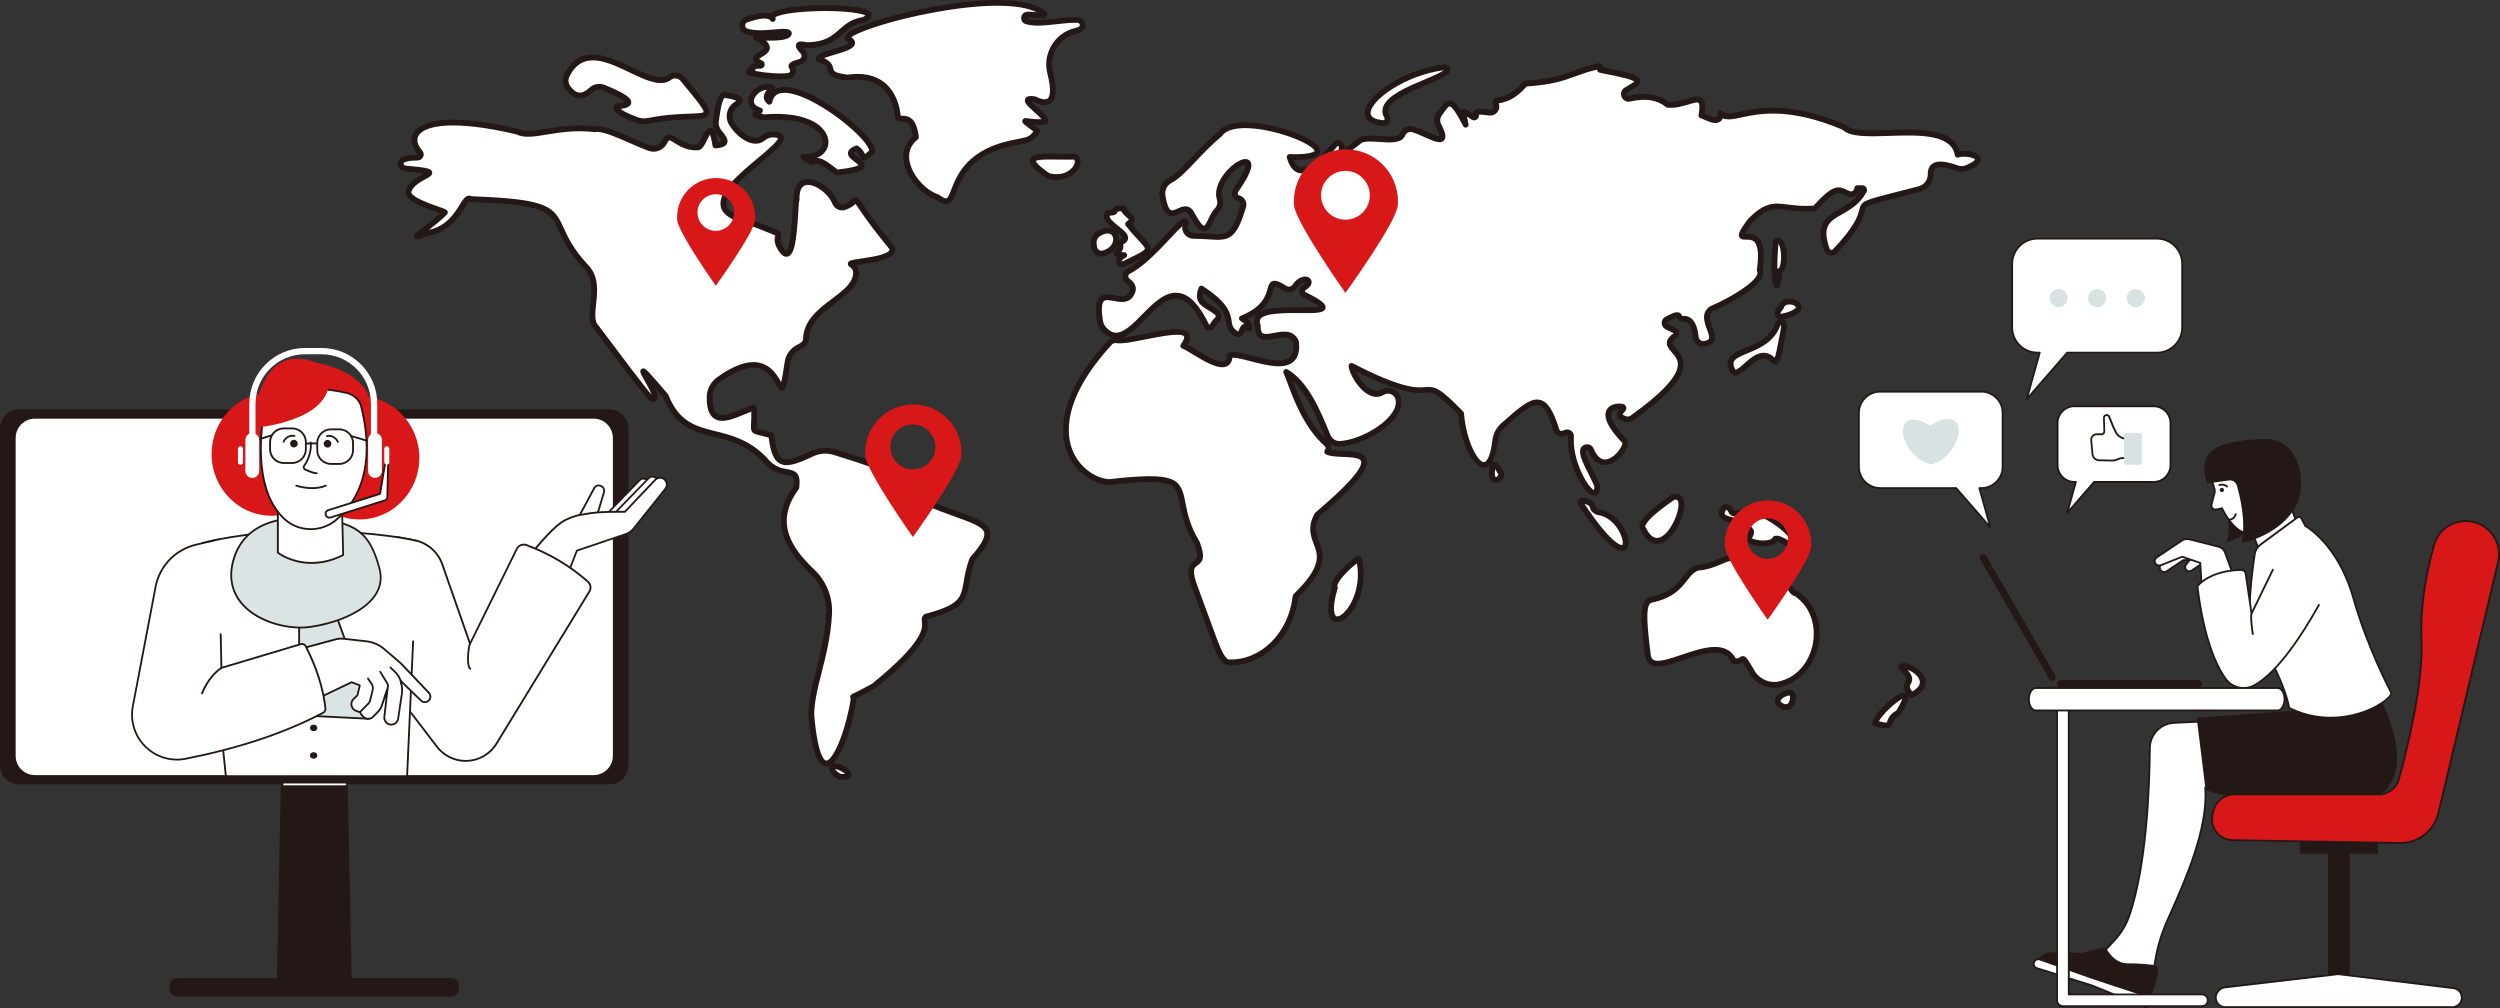 <?xml version="1.0" encoding="utf-8"?>
<!-- Generator: Adobe Illustrator 28.1.0, SVG Export Plug-In . SVG Version: 6.00 Build 0)  -->
<svg version="1.1" id="레이어_1" xmlns="http://www.w3.org/2000/svg" xmlns:xlink="http://www.w3.org/1999/xlink" x="0px"
	 y="0px" viewBox="0 0 744 300" width="744px" height="300px" style="enable-background:new 0 0 744 300;" xml:space="preserve">
<rect x="0" y="0" width="744" height="300" fill="#333333" stroke="none"/>
<style type="text/css">
	.st0{fill:#FFFFFF;}
	.st1{fill:#231815;}
	.st2{fill:#D71718;}
	.st3{fill:#DBE4E5;}
	.st4{fill:#D9E2E3;}
</style>
<g>
	<g>
		<g>
			<path class="st0" d="M153.91,39.17c-27.71-6.53-34.14,0.24-28.9,6.21c0.51,0.58,0.1,1.51-0.68,1.52
				c-2.43,0.05-5.36,0.27-5.07,2.01c0.12,0.7,0.72,1.21,1.43,1.27c14.41,1.24,2.65,1.54,0.95,6.56c-1.28,3.37,12.03,6.17,10.68,6.59
				c-4.09,4.15-12.62,9.34-5.45,6.11c10.06-1.43,10.93-11.89,13.29-10.16c33.64,1.23,20.32,5.09,34.07,19.98
				c5.66,5.49-0.14,14.67,3.17,18.1c2.43,3.19,14.05,18.84,16.29,21.15c5.62,2.32-10.81-18.57,4.42-0.67
				c6.1,15.37,18.33,7.34,29.54,19.02c5.08,6.33,10.3,0.83,9.35,8.24c-7.94,10.75-1.53,19.08,4.74,25.03
				c3.4,3.23,5.24,7.8,5.01,12.49c-0.59,12.33-5.23,21.52-5.31,30.14c2.64,30.25,11.41,5.36,12.64-5.04
				c-0.39-0.67-0.81,0.24,5.92-3.5c21.08-17.1,13.53-19.08,15.58-20.69c14.91-3.99,10.03-6.9,13.78-17.09
				c10.14-11.35,1.94-10.13-13.34-16.8c-5.6-8.8-17.97-12-27.6-15.06c-2.26-0.72-4.7-0.54-6.84,0.48
				c-8.37,3.99-10.97,3.94-12.01-5.52c-7.3-2.07-4.64,0.34-5.17-8.22c-5.25,1.6-13.34,7.48-13.2-3.17c0.03-2.04,1.03-3.94,2.68-5.14
				c21.01-15.26,17.38,16,20.52-5.23c0.29-1.95,1.54-3.61,3.33-4.45c1.15-0.54,2.09-1.12,2.16-2.58
				c0.34-9.61,15.03-12.33,14.88-19.69c-0.02-1-0.61-1.87-1.46-2.39c-1.57-0.96,13.53-0.98,12.24-4.86
				c-14.98-18.24-7.96-14.54-14.08-12.2c-1.15,0.44-2.45-0.11-2.91-1.25c-2.26-5.57-11.85-10.13-11.46-0.95
				c-0.68,0.99-0.16,23.43-5.27,13.7c-2.14-5.02,5.01-1.55-9.96-7.49c-22.33-5.23,20.27-24.95,8.39-25.58
				c-1.15-0.06-2.28,0.35-3.16,1.1c-2.76,2.34-7.34-0.96-9.4-4.48c-1.18-2.02-0.43-4.58,1.6-5.74c1.99-1.14,0.19-2.12-3.06-2.54
				c-2.03-1.03-2.6,3.82-3.17,7.57c-0.17,1.16,0.14,2.35,0.86,3.27c1.78,2.26,3.16,3.73-1.02,4.09c-1.55-9.95-3.01-0.11-5.1,0.57
				c-6.18,0.46-8.24-5.39-9.99-1.7c-0.82,1.73-2.81,2.58-4.61,1.91c-5.42-2.01-12.99-6.18-16.05-5.61
				C165.41,37.16,158.24,41.46,153.91,39.17z"/>
			<path class="st0" d="M168.69,22.41c7.25-14.42,24.14,5.61,30.54,0.65c1.21-0.94,2.96-0.74,3.94,0.44
				c13,15.61,7.26,9.01-10.19,12.48c-1.23,0.24-2.5,0.12-3.66-0.33c-2.79-1.08-6.29-2.53-5.73-4c7.85-0.51,0.25-3.82-3.84-5.52
				c-1.29-0.54-2.77-0.28-3.8,0.66c-1.8,1.64-4.24,3-6.93-0.66C168.22,25.05,168.09,23.61,168.69,22.41z"/>
			<path class="st0" d="M223.19,21.71c3.85,0.79,8.48,1.28,11.5,0.86c1.21-0.17,1.71-1.57,0.97-2.53c-0.58-0.75,0.84-1.2,2.4-1.62
				c1.33-0.35,1.8-1.99,0.88-3c-1.83-2.02-1.76-2.6,1.34-1.96c10.03-0.19,9.35-6.43,16.72-7.52c9.72-4.64-30.17-4.63-27.02-0.27
				c-1.13-1.83-4.97-0.84-7.86,0.19c-1.68,0.6-1.62,2.98,0.08,3.52c4.6,1.45,11.61-0.72,12.56,0.48c0.08,2.02-9.19,1.24-9.82,1.32
				c9.18,4.83-4.36,5.01,1.54,7.65c0.39,0.17,0.27,0.75-0.16,0.76c-1.22,0.02-2.73-0.04-2.38,0.87c0.1,0.27-0.12,0.55-0.41,0.5
				c-0.08-0.01-0.15-0.03-0.23-0.04C222.81,20.85,222.69,21.61,223.19,21.71z"/>
			<path class="st0" d="M239.05,46.68c5.49,4.13,1.22-2.34,9.99,4.68c16.73-1.86-1.09-4.51,5.88-7.18c3.11,2.07,0.59,4.51,4.62,1.03
				c1.07-4.82-28.23-26.96-30.55-14.93c-1.91-1.6,0.09-2.94,0.77-4.24c-4.05-1.54-9.68,4.92-3.56,6.84
				c-0.53,1.12-3.64,1.15,1.34,2.01C248.71,33.05,249.74,47.31,239.05,46.68z"/>
			<path class="st0" d="M252.44,11.57c5.19,2.93-9.07,4.06-8.78,6.02c6.6,2.35-0.08,4.5,8.55,5.51
				c12.64-1.82,14.68,8.05,15.01,11.74c0.65,1.49,4.39-1.81,5.36,5.98c-7.2,5.74,0.58,16.11,6.48,17.88
				c7.81,5.99-0.13-12.33,23.8-16.45c2.83-0.66,3.79-0.3,5.87-3.3c-6.57-5-3.25-1.92,2.39-2.75c0.67-1.82-9.39-7.47-3.3-6.68
				c6.64,3.29,5.95-3.01,4.71-7.82c-1.4-5.44,1.87-11,7.3-12.44c0.45-0.12,0.87-0.23,1.28-0.36c1.64-0.52,1.31-2.9-0.4-2.97
				c-5.07-0.2-11.06,1.63-15.23,0.43c-1.06-0.31-0.93-1.85,0.17-1.97c2.05-0.22,5.52,0.79,5.11-0.31
				C299.88-5.29,248.86,8.54,252.44,11.57z"/>
			<path class="st0" d="M311.94,52.36c6.6,1.8,10.59-3.99,7.99-5.74C311.17,46.9,301.38,45.05,311.94,52.36z"/>
			<path class="st0" d="M412.76,34.7c-4.17-7.14,19.94-11.56,17.9-14.37c-0.18-0.25-0.49-0.36-0.79-0.32
				c-16.06,1.87-30.48,15.55-18.31,16.63C412.61,36.72,413.29,35.6,412.76,34.7z"/>
			<path class="st0" d="M328.36,75.41c6.09-1.65,4.26-9.4-1.41-5.89c-1.05,0.65-1.63,1.84-1.48,3.07c0.04,0.32,0.09,0.64,0.13,0.97
				C325.76,74.88,327.07,75.76,328.36,75.41z"/>
			<path class="st0" d="M329.63,63.33c-2.29,3.53,9.56,6.82,3.44,9.02c1.77,2.56-3.68,3.41,1.49,3.59
				c-1.46,0.79-1.63,1.39-1.55,1.99c0.09,0.61,0.75,0.96,1.31,0.7c10.79-5.17,8.06-3.53,1.39-11.97c3.11-1.84-1.42-2.78-1.26-4.62
				C329.76,61.87,333.8,63.38,329.63,63.33z"/>
			<path class="st0" d="M330.32,101.96c-24.12,26.22-9.27,41.13-0.18,41.54c29.49-3.35,16.75,2.74,26.09,18.08
				c3.66,9.61-4.87,2.18-0.45,13.73c6.31,16.8,7.08,20.75,9.58,21.81c9.9,0.56,18.9-7.72,20.21-19.67
				c14.73-14.31,1.35-14.95,6.42-24.21c27.04-22.87,7.27-16.49,2.97-18.79c0.59-0.68,0.51-1.7-0.16-2.3
				c-7.63-6.82-10.45-18.18-12.05-21.43c6.3,3.65,10.07,13.57,12.35,19.06c0.62,1.5,2.13,2.46,3.75,2.35
				c7.62-0.52,18.89-7.75,17.23-13.58c-0.57-1.99-2.9-2.86-4.68-1.8c-4.23,2.53-9.01-5.14-9.22-7.84
				c29.3,15.16,18.03-0.68,32.6,14.17c0.93,11.92,8.39,23.21,10.18,8.02c0.2-1.71,1.02-3.29,2.31-4.43
				c8.89-7.9,12.1-10.9,15.89,1.41c0.6,1.14,1.39,1.3,2.68,0.71c0.8-0.36,1.71,0.25,1.64,1.12c-0.75,9.72,8.2,22.09,7.79,14.56
				c-1.73-4.08-4.26-7.76-4.24-10.18c0.01-1.35,1.89-1.66,2.4-0.42c3.69,9.05,11.46-0.89,10.04-2.52
				c-8.97-9.3-3.31-10.79-0.71-10.26c0.31,0.06,0.43,0.44,0.22,0.68c-1.86,2.1-0.91,2.28,0.47,2.89c0.73,0.33,1.58,0.24,2.24-0.23
				c28.15-20.08,5.16-19.1,12.86-24.53c0.52-0.37,0.47-1.16-0.1-1.47c-0.7-0.38-1.58-0.8-2.38-1.17c-0.91-0.42-0.95-1.69-0.08-2.18
				c1.58-0.88,3.45-1.76,3.67-0.96c0.14,0.49,0.58,0.84,1.08,0.8c2.94-0.28,3.61,2.94,3.89,5.47c0.14,1.25,1.28,2.16,2.53,1.99
				c6.1-0.84-2.2-7.28,2.11-10.4c6.63-2.86,16.19-8.56,14.42-11.55c2.65-17.63-10.48-4.06-3.03-14.45c7.28-7.57,8.85-3.1,19.41-3.91
				c6.87-7.55,7.27-5.35,10.19-4.31c1.18,0.42,2.42-0.47,2.42-1.72h1.52c0.42,0,0.68,0.45,0.48,0.81
				c-4.69,8.52-15.28,5.32-11.03,17.45c0.36,1.02,1.67,1.31,2.42,0.53c16.68-17.41-2.71-11.33,25.1-18.51
				c2.05-0.53,3.42-2.41,3.4-4.53c-0.05-4.18,4.85-2.72,7.83-1.68c0.99,0.35,2.08,0.3,3.04-0.12c7.9-3.44-1.03-4.86-2.84-3.92
				c-2.07-11.88-29.07-2.93-33.87-8.22c-25.2-10.6-33.07-0.05-36.68-4.16c0.1,4.2-4.76,0.75-5.72,0.71c1.6-8.78-3.93-2.52-10.04-3.2
				c-3.22-2.66-7.37-2.7-11.29-1.81c-1.55,0.35-2.4-1.74-1.04-2.57c4.04-2.46,7.31-3.21-7.79-6.02c0.49-0.37,0.14-1.15-0.46-1.03
				c-7.96,1.6-9.39,4.39-21.76,5.13c-5.81,6.83-9.65,3.81-8.75,6.18c0.49,1.28-0.54,2.61-1.9,2.46c-2.25-0.26-4.59-0.66-4.08,0.67
				c0.19,0.5-0.37,0.96-0.83,0.69c-2.69-1.62-3.57-3.37-2.22,2.24c-4.6-9.11-5.32-6.66-7.85-3.18c-0.71,0.97-0.79,2.27-0.24,3.34
				c3.94,7.64-2.78,2.73-7.52,1.24c-1.28-0.4-2.7,0.23-3.19,1.49c-1.29,3.31-10.72-0.17-12.91,2.02c-5.45,4.44-5.28,3.37-5.16,1.74
				c0.08-1.04-1.21-1.58-1.9-0.81c-4.19,4.65-11.05,12.67-13.61,3.79c25.19,0.73-14.56-15.62-20.67-6.92
				c-6.77,5.61-10.81,11.7-14.9,13.88c-1.63,0.87-2.56,2.65-2.28,4.47c1.71,11.05,6.04,0.57,8.73,5.48
				c4.83,9.06,4.82,1.66,7.49-1.04c0.88-0.89,1.17-2.21,0.81-3.41c-2.4-7.9,16.36-18.94,4.71-2.47c-0.47,1.21-0.13,1.93,1.05,2.32
				c0.98,0.32,1.55,1.35,1.26,2.34c-3.52,11.96-5.66,8.68-14.77,8.8c-1.61,0.02-2.81-1.48-2.46-3.05c1.3-5.82-9.08,9.69-16.89,13.54
				c-1.15,0.57-1.3,2.13-0.27,2.9c1.39,1.04,2.28,2.27,0.77,4.37c-3.04,3.83-11.04-5.01-8.98,7.62c0.15,0.9,0.55,1.75,1.16,2.42
				c9.42,10.3,18.45-26.36,30.63-0.75c0.48,0.44,1.24,0.32,1.58-0.23c0.41-0.67,0.85-1.37,1.43-1.88c0.65-0.57,0.63-1.59-0.04-2.13
				c-3.14-2.51-6.27-2.58-4.6-7.13c11.97,7.8,5.64,10.47,10.31,13.41c0.58,0.36,1.34,0.11,1.57-0.53c0.89-2.39,1.15-1.36,2.39-0.97
				c0.38-1.65-1.79-2.58-2.22-3.02c12.93-5.2,5.09-13.73,12.85-8.92c1,0.62,2.29,0.32,2.95-0.65c2.48-3.66,6.1-1.63,2.67,0.44
				c-0.8,0.48-0.76,1.66,0.08,2.07c18.92,9.36-17.47-0.12-13.83,9.12c-0.26,7.75,8.87-0.95,11.36,4.89
				c1.59,12.51-15.92,2.63-19.68,4.02c-0.23,7.11-11.16-1.97-13.82-2.79c6.29-8.75-15.16-0.82-19.85-1.68
				C331.59,101.14,330.83,101.41,330.32,101.96z"/>
			<path class="st0" d="M248.17,228.06c2.24-0.34,7.4,3.57,1.95,3.14C249.06,230.9,246.49,228.79,248.17,228.06z"/>
			<path class="st0" d="M397.26,174.82c-1.23-1.96,6.73-8.96,7.19-8.42C408,181.96,391.8,193.13,397.26,174.82z"/>
			<path class="st0" d="M444.28,138.5c-1.42,6.39,2.78,4.44,2.52,2.41C446.32,140.57,445.26,137.42,444.28,138.5z"/>
			<path class="st0" d="M470.48,149.92c18.05,27.41,15.73,3.74,4.96,2.45c-2.82-1.28,0.18-2.39-4.3-3.41
				C470.59,148.84,470.17,149.45,470.48,149.92z"/>
			<path class="st0" d="M489.05,157.45c6.05,12.3,15.99-11.68,8.84-9.47C494.45,150.33,487.24,155.51,489.05,157.45z"/>
			<path class="st0" d="M513.04,151.02c-3,4.93,4.86,2.36,8.03,6.98c0.38,1.02-0.86,1.82-0.7,2.51c0.55,1.16,7,2.06,7.89-0.13
				c1.66-0.86,6.19,3.93,6.92,1.84c-3.4-5.85-11.05-9.74-13.06-9.92c-3.76-0.69-5.55,1.31-6.69,0.17
				C515.11,152.44,514.89,150.34,513.04,151.02z"/>
			<path class="st0" d="M528.45,71.89c-1.16,12.22,0.65,17.32,1.16,8.71C531.75,80.06,531.21,69.75,528.45,71.89z"/>
			<path class="st0" d="M529.57,94.39c11.97-2.27,1.72-7.21,0.47-3.03C529.28,92.42,528.46,93.13,529.57,94.39z"/>
			<path class="st0" d="M529.16,96.16c2.73-1.51,1.61,1.88,0.93,5.66c-1.14,6.06-1.41,6.2-2.25,5.54c-5.11-5.4-9.89,5.78-12.13,3.15
				C511.67,103.23,526.08,106.11,529.16,96.16z"/>
			<path class="st0" d="M490.38,194.86c-1.6-12.57-1.22-15.37,0.75-16.28c10.23-2.14,9.62-8.02,14.04-9.61
				c6.25-0.55,8.94-3.97,11.34-2.56c1.73,0.94,0.86,3.16,2.26,4.5c7.41,6.73,3.64-3.73,8.55-2.87c3.18,1.87,5.78,8.98,7.02,8.45
				c10.75,7.08,6.93,25.06-5.31,27.27c-2.56,0.32-5.08-0.53-7.1-2.87c-4.65-7.77-2.09-3.53-5.94-4.12
				C511.38,186.5,491.36,203.77,490.38,194.86z"/>
			<path class="st0" d="M529.57,209.7c3.85,2.71,4.69-2.77,3.55-3.44C532.2,205.57,527.53,207.61,529.57,209.7z"/>
			<path class="st0" d="M558.08,215.24c6.62,1.9,2.42-0.74,6.88-3.11C572.32,200.2,558.05,212.33,558.08,215.24z"/>
			<path class="st0" d="M565.76,198.5c5.73,5.68-0.87,3.6,3.07,8.4C577.42,202.64,567.2,196.93,565.76,198.5z"/>
		</g>
		<g>
			<path class="st1" d="M245.91,228.1c-2.79-0.04-4.43-4.75-5.35-15.27c0.03-4.3,1.14-8.67,2.31-13.3
				c1.26-4.97,2.69-10.6,2.99-16.97c0.21-4.44-1.52-8.75-4.74-11.82c-2.65-2.52-6.36-6.41-7.92-11.07
				c-1.65-4.93-0.66-9.95,2.95-14.92c0.35-2.98-0.26-3.08-2.19-3.42c-1.88-0.33-4.44-0.78-6.97-3.91c-4.8-4.99-9.73-6.22-14.49-7.41
				c-5.96-1.49-11.6-2.9-15.15-11.73c-0.55-0.64-1.45-1.71-2.41-2.81c0.9,1.9,1.08,2.97,0.48,3.64c-0.45,0.5-1.15,0.57-2.07,0.18
				c-0.11-0.05-0.21-0.11-0.29-0.2c-1.79-1.84-9.22-11.74-13.66-17.65c-1.18-1.57-2.13-2.84-2.66-3.54
				c-1.68-1.78-1.37-4.61-1.04-7.6c0.41-3.75,0.83-7.63-2.07-10.44c-4.43-4.8-6.15-8.54-7.41-11.27c-2.63-5.72-3.52-7.64-26.08-8.47
				c-0.17-0.01-0.34-0.06-0.48-0.17c-0.32,0.19-0.93,1.17-1.38,1.89c-1.72,2.78-4.6,7.42-11.16,8.41c-2.39,1.08-3.26,1.4-3.75,0.59
				c-0.51-0.84,0.07-1.3,2.86-3.49c1.47-1.16,3.25-2.55,4.7-3.9c-0.37-0.14-0.81-0.29-1.23-0.43c-4.1-1.43-7.86-2.88-8.79-4.88
				c-0.27-0.57-0.29-1.17-0.08-1.73c0.78-2.31,3.3-3.68,4.97-4.59c0.11-0.06,0.22-0.12,0.33-0.18c-1.56-0.28-4.4-0.53-5.51-0.62
				c-1.12-0.1-2.03-0.91-2.21-1.99c-0.1-0.61,0.05-1.18,0.42-1.63c0.89-1.07,2.84-1.33,5.48-1.38c-1.9-2.29-2.36-4.64-1.23-6.53
				c2.84-4.73,14.15-5.16,31.03-1.18c0.07,0.02,0.14,0.04,0.21,0.08c1.87,0.99,4.47,0.56,8.08-0.03c3.87-0.64,8.68-1.43,14.73-0.78
				c2.42-0.36,6.62,1.49,11.07,3.45c1.81,0.8,3.68,1.62,5.3,2.22c1.37,0.51,2.88-0.13,3.52-1.48c0.28-0.58,0.75-1.39,1.62-1.64
				c1.01-0.29,1.97,0.3,3.07,0.99c1.44,0.9,3.22,2.02,5.87,1.87c0.39-0.25,1.03-1.57,1.39-2.29c0.79-1.61,1.4-2.88,2.56-2.7
				c1,0.15,1.55,1.27,2.08,4.32c0.82-0.13,1.09-0.29,1.16-0.35c-0.04-0.35-0.79-1.3-1.29-1.93l-0.25-0.32
				c-0.87-1.11-1.25-2.54-1.04-3.93l0.1-0.69c0.6-4.07,1.11-6.79,2.59-7.56c0.35-0.18,0.9-0.32,1.58-0.03
				c4.17,0.57,4.41,1.78,4.49,2.18c0.1,0.51-0.03,1.26-1.24,1.95c-0.81,0.46-1.38,1.2-1.61,2.08c-0.22,0.84-0.11,1.72,0.33,2.46
				c1.42,2.43,3.9,4.44,5.89,4.78c0.88,0.15,1.61-0.02,2.2-0.53c1.07-0.91,2.41-1.37,3.77-1.3c1.05,0.06,2.48,0.26,2.87,1.43
				c0.58,1.75-1.86,3.9-6.59,7.85c-4.72,3.94-11.18,9.34-10.37,12.74c0.37,1.55,2.34,2.76,5.85,3.58c0.04,0.01,0.08,0.02,0.12,0.04
				c2.12,0.84,3.79,1.49,5.11,2c4.34,1.69,4.89,1.9,5.2,2.62c0.21,0.48,0.03,0.89-0.08,1.16c-0.15,0.35-0.35,0.84,0.2,2.14
				c0.81,1.54,1.3,1.87,1.42,1.93c1.16-0.8,1.64-8.78,1.8-11.43c0.15-2.53,0.23-3.49,0.38-3.99c-0.13-4.43,2-5.56,3.3-5.84
				c3.32-0.72,8.19,2.56,9.83,6.63c0.28,0.69,1.09,1.04,1.8,0.76c1.32-0.5,1.94-1.06,2.35-1.43c0.35-0.31,0.74-0.66,1.31-0.59
				c0.68,0.08,1.01,0.56,2.07,2.14c1.33,1.97,3.81,5.63,9.32,12.35c0.07,0.08,0.12,0.18,0.15,0.28c0.22,0.65,0.15,1.3-0.21,1.87
				c-1.15,1.86-5.04,2.57-9.64,3.25c-0.54,0.08-1.15,0.17-1.66,0.25c0.48,0.62,0.76,1.36,0.78,2.13c0.08,3.91-3.35,6.5-6.98,9.24
				c-3.8,2.87-7.74,5.84-7.9,10.5c-0.09,1.98-1.42,2.76-2.66,3.34c-1.53,0.72-2.59,2.13-2.84,3.79c-1.06,7.15-1.28,8.19-2.36,8.38
				c-0.87,0.16-1.31-0.63-1.91-1.72c-0.88-1.6-2.37-4.27-5.31-4.92c-2.9-0.64-6.69,0.72-11.28,4.06c-1.43,1.04-2.3,2.7-2.32,4.45
				c-0.03,2.63,0.45,4.3,1.43,4.96c1.55,1.05,4.61-0.23,7.32-1.36c1.18-0.49,2.29-0.95,3.33-1.27c0.25-0.08,0.53-0.03,0.75,0.12
				c0.22,0.15,0.35,0.39,0.37,0.66c0.15,2.41,0.05,3.97-0.01,5c-0.03,0.53-0.07,1.07-0.02,1.24c0.17,0.12,0.87,0.28,1.54,0.44
				c0.73,0.17,1.73,0.4,3.03,0.77c0.34,0.1,0.59,0.39,0.62,0.74c0.46,4.13,1.21,6.28,2.44,6.96c1.49,0.83,4.3-0.2,8.34-2.13
				c2.35-1.12,5.01-1.31,7.48-0.52c0.81,0.26,1.65,0.52,2.5,0.78c9.42,2.93,20.07,6.25,25.42,14.41c3.2,1.39,6.04,2.41,8.56,3.32
				c5.28,1.9,8.76,3.16,9.43,5.8c0.53,2.09-0.77,4.65-4.48,8.82c-0.96,2.64-1.31,4.74-1.63,6.6c-0.91,5.4-1.77,7.93-12.45,10.81
				c-0.01,0.1,0.02,0.34,0.05,0.52c0.32,2.35,0.9,6.73-15.55,20.07c-0.04,0.03-0.08,0.06-0.13,0.08c-3.09,1.71-4.7,2.47-5.47,2.83
				C254.27,213.41,250.49,228.1,245.91,228.1z M242.3,212.72c1.16,13.23,3.36,13.65,3.61,13.65c0.66,0,2.27-1.4,4.24-6.65
				c1.38-3.67,2.57-8.35,3.02-11.78c-0.1-0.16-0.2-0.41-0.13-0.73c0.12-0.48,0.44-0.64,1.16-0.97c0.75-0.35,2.31-1.08,5.3-2.74
				c15.63-12.69,15.09-16.72,14.86-18.45c-0.09-0.68-0.2-1.52,0.67-2.2c0.09-0.07,0.2-0.13,0.31-0.16
				c10.29-2.75,10.62-4.72,11.43-9.49c0.32-1.87,0.71-4.2,1.76-7.06c0.04-0.1,0.09-0.2,0.17-0.28c3.22-3.61,4.56-5.95,4.2-7.37
				c-0.44-1.75-3.76-2.95-8.34-4.6c-2.6-0.94-5.55-2-8.9-3.46c-0.16-0.07-0.29-0.18-0.38-0.33c-4.96-7.78-15.41-11.04-24.62-13.91
				c-0.85-0.27-1.69-0.53-2.51-0.79c-2.05-0.65-4.25-0.5-6.21,0.44c-4.77,2.28-7.77,3.28-9.93,2.08c-1.74-0.97-2.7-3.22-3.25-7.7
				c-0.99-0.27-1.79-0.45-2.39-0.59c-2.61-0.6-3.02-0.89-2.86-3.47c0.05-0.82,0.12-1.98,0.07-3.65c-0.67,0.25-1.37,0.54-2.11,0.85
				c-3.26,1.36-6.64,2.77-8.96,1.2c-1.52-1.03-2.24-3.13-2.19-6.42c0.03-2.29,1.17-4.47,3.04-5.83c5.01-3.64,9.27-5.1,12.67-4.35
				c3.71,0.82,5.49,4.04,6.45,5.78c0.35-1.39,0.74-4.02,1.05-6.08c0.33-2.23,1.76-4.14,3.82-5.11c1.11-0.52,1.62-0.91,1.66-1.84
				c0.19-5.48,4.65-8.84,8.59-11.81c3.41-2.57,6.35-4.79,6.29-7.82c-0.01-0.65-0.41-1.27-1.05-1.67c-0.48-0.29-0.57-0.74-0.51-1.06
				c0.18-0.85,0.97-0.97,3.92-1.4c2.66-0.39,7.6-1.12,8.42-2.44c0.05-0.08,0.08-0.17,0.07-0.29c-5.48-6.68-7.96-10.35-9.3-12.33
				c-0.33-0.48-0.62-0.92-0.83-1.2c-0.48,0.43-1.28,1.13-2.86,1.73c-1.58,0.6-3.39-0.17-4.02-1.73c-1.3-3.2-5.41-6.12-7.86-5.59
				c-1.73,0.38-2.01,2.53-1.93,4.27c0.01,0.15-0.03,0.3-0.09,0.43c-0.11,0.39-0.21,2.06-0.3,3.55c-0.52,8.48-1.12,12.59-3.18,13.03
				c-1.45,0.31-2.54-1.37-3.32-2.87c-0.8-1.87-0.53-2.85-0.31-3.41c-0.56-0.3-1.97-0.85-4.08-1.67c-1.31-0.51-2.97-1.16-5.06-1.99
				c-4.22-1-6.54-2.59-7.08-4.86c-1.05-4.44,5.32-9.77,10.94-14.47c2.39-2,5.98-5,6.05-5.95c-0.09-0.06-0.41-0.22-1.31-0.27
				c-0.91-0.05-1.82,0.27-2.56,0.89c-0.98,0.83-2.23,1.15-3.61,0.91c-2.91-0.5-5.72-3.26-7.09-5.61c-0.67-1.15-0.85-2.49-0.51-3.78
				c0.35-1.33,1.22-2.45,2.43-3.14c0.11-0.06,0.19-0.12,0.25-0.16c-0.36-0.21-1.24-0.54-2.99-0.77c-0.1-0.01-0.19-0.04-0.28-0.09
				c-0.08-0.04-0.13-0.05-0.14-0.05c0,0-0.41,0.15-0.87,1.84c-0.34,1.27-0.58,2.87-0.81,4.43l-0.1,0.7
				c-0.14,0.92,0.11,1.87,0.69,2.61l0.25,0.31c1.13,1.43,2.02,2.55,1.53,3.69c-0.47,1.09-1.99,1.36-3.41,1.48
				c-0.46,0.04-0.86-0.28-0.93-0.73c-0.3-1.96-0.58-2.92-0.76-3.38c-0.24,0.39-0.53,0.99-0.75,1.43c-0.72,1.47-1.4,2.86-2.47,3.21
				c-0.07,0.02-0.13,0.04-0.2,0.04c-3.3,0.24-5.57-1.18-7.07-2.12c-0.62-0.39-1.4-0.88-1.66-0.8c-0.04,0.01-0.24,0.1-0.54,0.72
				c-1.03,2.17-3.48,3.18-5.69,2.35c-1.67-0.62-3.56-1.45-5.4-2.26c-3.9-1.71-8.32-3.66-10.19-3.31c-0.08,0.02-0.17,0.02-0.26,0.01
				c-5.86-0.65-10.58,0.12-14.38,0.75c-3.74,0.62-6.7,1.11-9.07-0.09c-18.61-4.37-27.2-2.66-29.04,0.41
				c-0.98,1.64,0.26,3.46,1.09,4.41c0.46,0.52,0.57,1.25,0.29,1.89c-0.28,0.64-0.9,1.05-1.6,1.07c-2.4,0.05-3.81,0.31-4.19,0.76
				c-0.04,0.05-0.07,0.1-0.05,0.25c0.05,0.29,0.32,0.52,0.64,0.54c6.69,0.57,7.64,0.91,7.85,1.92c0.2,0.94-0.72,1.44-1.99,2.13
				c-1.43,0.78-3.59,1.96-4.17,3.65c-0.05,0.12-0.07,0.23,0.02,0.42c0.7,1.5,5.49,3.17,7.79,3.98c2.45,0.85,3.03,1.06,3.01,1.86
				c0,0.26-0.13,0.58-0.45,0.78c-1.48,1.48-3.45,3.05-5.12,4.36c5.16-1.12,7.5-4.9,9.09-7.45c0.91-1.46,1.56-2.52,2.55-2.71
				c0.26-0.05,0.65-0.05,1.08,0.17c11.57,0.43,17.5,1.16,21.1,2.59c3.8,1.51,4.83,3.76,6.27,6.88c1.27,2.77,2.86,6.21,7.06,10.76
				c3.49,3.4,2.98,8.09,2.57,11.85c-0.3,2.71-0.55,5.05,0.6,6.25c0.59,0.77,1.56,2.05,2.77,3.66c3.86,5.14,10.84,14.44,13.12,17.05
				c-0.4-1.18-1.58-3.29-2.16-4.32c-0.34-0.61-0.64-1.14-0.84-1.54c-0.24-0.48-0.65-1.3,0.05-1.78c0.77-0.53,1.38,0.14,2.73,1.61
				c1.05,1.15,2.66,3.01,5.08,5.84c0.06,0.07,0.11,0.15,0.15,0.24c3.22,8.12,8.22,9.37,14.01,10.82c4.78,1.19,10.19,2.54,15.34,7.92
				c2.18,2.71,4.3,3.08,6,3.38c2.54,0.45,4.16,1.07,3.59,5.57c-0.02,0.15-0.07,0.29-0.16,0.4c-7.45,10.09-1.84,17.74,4.64,23.89
				c3.59,3.41,5.52,8.21,5.28,13.15c-0.31,6.54-1.76,12.26-3.04,17.31C243.42,204.46,242.34,208.72,242.3,212.72z"/>
			<path class="st1" d="M191.71,36.97c-0.92,0-1.84-0.17-2.72-0.51c-3-1.17-7.12-2.76-6.23-5.12c0.12-0.32,0.41-0.54,0.75-0.56
				c1.54-0.1,2.21-0.3,2.49-0.42c-0.4-0.47-1.85-1.46-6.61-3.44c-0.98-0.41-2.11-0.21-2.88,0.5c-0.98,0.89-2.48,2.05-4.32,1.87
				c-1.39-0.14-2.7-1.03-3.89-2.66c-1-1.35-1.15-3.12-0.4-4.62c4.72-9.4,13.32-5.3,20.23-2c4.33,2.06,8.41,4.01,10.56,2.35
				c1.59-1.23,3.84-0.98,5.13,0.57c6.26,7.51,7.86,9.54,7.14,11.15c-0.58,1.3-2.4,1.36-5.68,1.47c-2.96,0.1-7.02,0.24-12.14,1.26
				C192.67,36.92,192.19,36.97,191.71,36.97z M184.73,32.41c0.21,0.19,0.56,0.45,1.12,0.76c1.09,0.61,2.52,1.18,3.77,1.66
				c1.03,0.4,2.12,0.5,3.18,0.29c5.26-1.05,9.4-1.19,12.42-1.29c1.81-0.06,3.87-0.13,4.17-0.47c0.17-0.82-3.11-4.76-6.9-9.31
				c-0.69-0.83-1.89-0.96-2.74-0.31c-2.99,2.31-7.54,0.14-12.36-2.16c-6.87-3.28-13.97-6.67-17.93,1.21c-0.45,0.89-0.35,2,0.25,2.81
				c0.89,1.22,1.79,1.88,2.67,1.96c0.87,0.09,1.82-0.37,2.98-1.43c1.27-1.16,3.12-1.48,4.72-0.82c6.06,2.52,8.02,3.88,7.77,5.37
				C187.66,31.81,186.29,32.23,184.73,32.41z"/>
			<path class="st1" d="M232.11,23.59c-2.58,0-5.79-0.36-9.09-1.03c-0.68-0.14-1.11-0.76-0.99-1.45c0.09-0.55,0.5-0.95,1.02-1.04
				c0.03-0.26,0.13-0.45,0.21-0.57c0.31-0.46,0.84-0.64,1.47-0.71c-0.36-0.32-0.61-0.7-0.64-1.17c-0.06-1.01,0.9-1.6,1.84-2.17
				c0.55-0.34,1.47-0.9,1.46-1.25c0-0.08-0.1-0.82-2.84-2.26c-0.33-0.18-0.52-0.55-0.45-0.92c0.02-0.13,0.08-0.26,0.15-0.36
				c-0.8-0.08-1.57-0.23-2.3-0.46c-1.14-0.36-1.89-1.36-1.91-2.55c-0.02-1.19,0.69-2.21,1.8-2.6c3.51-1.25,6.01-1.56,7.55-0.94
				c1.54-1.65,7.37-2.25,12.09-2.46c6.07-0.27,12.19,0.07,15.22,0.85c1.2,0.31,2.58,0.8,2.7,1.96c0.11,1.12-1.1,1.83-2.02,2.27
				c-0.08,0.04-0.16,0.06-0.25,0.08c-3,0.44-4.49,1.76-6.22,3.28c-2.2,1.94-4.69,4.13-10.61,4.24c-0.06,0-0.13,0-0.19-0.02
				c-0.51-0.1-0.88-0.16-1.15-0.2c0.15,0.18,0.35,0.42,0.62,0.73c0.64,0.71,0.86,1.67,0.59,2.59c-0.27,0.91-0.98,1.59-1.89,1.84
				c-0.95,0.25-1.46,0.43-1.73,0.56c0.37,0.66,0.43,1.44,0.14,2.15c-0.32,0.79-1.03,1.34-1.88,1.46
				C234.03,23.54,233.12,23.59,232.11,23.59z M224.72,21.12c3.22,0.57,7.16,0.97,9.84,0.59c0.33-0.05,0.47-0.27,0.52-0.4
				c0.1-0.25,0.06-0.52-0.11-0.75c-0.41-0.53-0.33-1.02-0.25-1.26c0.31-0.91,1.54-1.31,3.11-1.72c0.33-0.09,0.58-0.33,0.67-0.65
				c0.1-0.33,0.02-0.67-0.21-0.93c-1-1.11-1.79-2.1-1.29-2.99c0.47-0.82,1.54-0.78,3.35-0.42c5.22-0.12,7.25-1.91,9.4-3.81
				c1.75-1.54,3.56-3.14,6.98-3.68c0.43-0.21,0.67-0.38,0.8-0.49c-1.4-0.89-8.94-1.72-17.78-1.14c-6.39,0.42-8.6,1.33-9.04,1.73
				c0.25,0.4,0.14,0.92-0.25,1.18c-0.39,0.26-0.91,0.17-1.18-0.21c-0.03-0.04-0.05-0.07-0.07-0.11c-0.35-0.47-1.7-1.2-6.79,0.6
				c-0.62,0.22-0.66,0.78-0.65,0.94c0,0.17,0.06,0.73,0.7,0.93c2.35,0.74,5.47,0.46,7.98,0.24c2.67-0.24,4.27-0.38,4.99,0.53
				c0.11,0.14,0.18,0.32,0.19,0.51c0.02,0.43-0.14,0.82-0.46,1.14c-0.97,0.97-3.56,1.2-7.22,1.15c0.77,0.68,1.14,1.35,1.16,2.04
				c0.04,1.36-1.25,2.15-2.3,2.78c-0.29,0.17-0.68,0.42-0.9,0.6c0.14,0.11,0.41,0.28,0.93,0.51c0.54,0.24,0.84,0.82,0.72,1.4
				c-0.12,0.58-0.62,1-1.21,1.01l-0.31,0c-0.33,0-0.86,0.01-1.2,0.06C224.85,20.72,224.81,20.93,224.72,21.12z"/>
			<path class="st1" d="M249.04,52.23c-0.2,0-0.39-0.07-0.54-0.19c-4.54-3.64-5.21-3.36-5.61-3.2c-1.06,0.43-1.98,0.32-4.36-1.46
				c-0.31-0.23-0.42-0.63-0.29-0.99c0.13-0.36,0.49-0.59,0.86-0.57c2.51,0.15,4.51-0.61,5.34-2.03c0.61-1.04,0.53-2.34-0.24-3.56
				c-1.71-2.71-6.96-5.31-16.58-4.47c-0.07,0.01-0.15,0-0.22-0.01c-2.47-0.42-3.34-0.65-3.49-1.49c-0.1-0.57,0.28-0.92,0.63-1.16
				c-1.24-0.72-1.69-1.65-1.84-2.38c-0.29-1.41,0.43-3.05,1.86-4.26c1.67-1.42,3.78-1.89,5.51-1.23c0.23,0.09,0.42,0.27,0.5,0.5
				c0.09,0.23,0.07,0.49-0.04,0.71c-0.03,0.05-0.05,0.1-0.08,0.15c0.28-0.16,0.57-0.29,0.89-0.4c5.92-1.99,17.54,5.74,23.47,11.08
				c2.81,2.53,6.06,5.99,5.58,8.12c-0.04,0.18-0.14,0.35-0.28,0.47c-1.78,1.53-2.45,2.11-3.22,1.92c-0.6-0.14-0.82-0.67-0.98-1.06
				c-0.17-0.43-0.41-0.99-1.11-1.57c-0.49,0.23-0.66,0.39-0.71,0.46c0.12,0.29,0.91,0.88,1.34,1.2c1.06,0.79,2.15,1.6,1.84,2.74
				c-0.31,1.14-1.74,1.94-8.14,2.65C249.1,52.22,249.07,52.23,249.04,52.23z M243.25,47c1.05,0,2.59,0.72,6.04,3.46
				c4.6-0.53,5.87-1.08,6.22-1.32c-0.22-0.26-0.77-0.67-1.12-0.93c-1.03-0.77-2.2-1.63-2.03-2.82c0.15-1.1,1.35-1.68,2.24-2.02
				c0.26-0.1,0.56-0.07,0.79,0.09c1.27,0.84,1.76,1.78,2.02,2.39c0.36-0.27,0.86-0.7,1.27-1.05c-0.12-0.86-1.47-3.01-5.05-6.23
				c-7.02-6.31-17.33-12.21-21.76-10.72c-1.11,0.37-1.78,1.23-2.05,2.61c-0.06,0.3-0.27,0.55-0.56,0.65
				c-0.29,0.1-0.61,0.04-0.85-0.15c-1.93-1.62-0.91-3.27-0.17-4.26c-0.86,0.05-1.79,0.43-2.58,1.1c-0.94,0.8-1.44,1.82-1.29,2.6
				c0.18,0.91,1.22,1.41,2.06,1.68c0.24,0.07,0.43,0.25,0.53,0.48c0.1,0.23,0.1,0.49-0.01,0.72c-0.11,0.23-0.26,0.42-0.42,0.58
				c0.28,0.06,0.61,0.12,1.02,0.19c8.77-0.74,15.53,1.23,18.08,5.28c1.13,1.79,1.22,3.74,0.27,5.36c-0.63,1.06-1.63,1.86-2.91,2.35
				C243.1,47.01,243.17,47,243.25,47z"/>
			<path class="st1" d="M281.52,60.77c-0.8,0-1.71-0.41-2.87-1.28c-3.9-1.25-8.67-5.95-9.66-11.09c-0.61-3.14,0.31-5.87,2.66-7.93
				c-0.62-4.23-2.03-4.26-3.18-4.29c-0.65-0.02-1.63-0.04-2.05-0.99c-0.04-0.09-0.06-0.18-0.07-0.27c-0.2-2.27-1.02-6.47-4.24-9.03
				c-2.37-1.88-5.66-2.53-9.78-1.93c-0.07,0.01-0.15,0.01-0.23,0c-4.52-0.53-5.45-1.41-5.84-3.17c-0.17-0.76-0.32-1.47-2.9-2.39
				c-0.3-0.11-0.52-0.37-0.57-0.69c-0.22-1.54,1.92-2.16,5.15-3.1c1.49-0.43,4.21-1.22,4.72-1.81c-0.07-0.09-0.25-0.25-0.66-0.48
				c-0.05-0.03-0.09-0.06-0.13-0.09c-0.38-0.32-0.55-0.77-0.47-1.24c0.1-0.55,0.31-1.71,6.85-4.02
				c11.93-4.22,44.15-11.22,53.07-3.53c0.11,0.09,0.19,0.21,0.24,0.35c0.16,0.41,0.11,0.83-0.14,1.15
				c-0.52,0.69-1.57,0.58-3.15,0.43c-0.86-0.08-1.83-0.18-2.53-0.1c-0.05,0.01-0.11,0.01-0.12,0.13c-0.01,0.12,0.06,0.14,0.1,0.15
				c2.31,0.67,5.3,0.33,8.46-0.04c2.18-0.25,4.44-0.51,6.56-0.42c1.19,0.05,2.12,0.9,2.28,2.07c0.16,1.17-0.52,2.24-1.66,2.59
				c-0.39,0.12-0.79,0.23-1.21,0.34c-5.07,1.34-8.07,6.45-6.79,11.41c1.26,4.88,1.09,7.88-0.5,9.16c-1.18,0.96-2.92,0.86-5.31-0.29
				c-0.19-0.02-0.35-0.04-0.49-0.04c0.46,0.5,1.22,1.18,1.78,1.69c1.98,1.78,3.55,3.18,3.06,4.49c-0.11,0.3-0.37,0.51-0.69,0.55
				c-1.29,0.19-2.46,0.19-3.43,0.12c0.41,0.31,0.89,0.67,1.44,1.09c0.37,0.28,0.45,0.8,0.19,1.18c-1.84,2.65-2.95,2.97-5.1,3.38
				c-0.38,0.07-0.81,0.16-1.28,0.27c-13.87,2.39-16.65,9.56-18.31,13.85c-0.73,1.88-1.3,3.36-2.63,3.73
				C281.93,60.74,281.73,60.77,281.52,60.77z M268.05,34.43c0.13,0.01,0.32,0.02,0.47,0.02c2.01,0.05,4.21,0.57,4.92,6.27
				c0.04,0.3-0.08,0.6-0.32,0.78c-2.12,1.69-2.94,3.9-2.42,6.57c0.87,4.52,5.24,8.8,8.61,9.81c0.1,0.03,0.2,0.08,0.28,0.14
				c1.31,1,1.85,1.06,2.06,1c0.49-0.14,0.97-1.38,1.48-2.69c1.68-4.32,4.79-12.37,19.56-14.92c0.5-0.12,0.94-0.2,1.32-0.28
				c1.6-0.31,2.32-0.45,3.52-2c-0.4-0.3-0.76-0.57-1.07-0.81c-0.68-0.51-1.18-0.89-1.5-1.15c-0.35-0.29-0.94-0.77-0.65-1.45
				c0.3-0.71,1.01-0.6,1.83-0.48c0.86,0.13,2.19,0.32,3.8,0.22c-0.54-0.66-1.58-1.59-2.22-2.16c-1.88-1.69-3.13-2.8-2.62-3.91
				c0.42-0.91,1.61-0.89,2.84-0.73c0.09,0.01,0.19,0.04,0.27,0.08c1.71,0.85,2.98,1.05,3.58,0.56c0.45-0.36,1.34-1.82-0.09-7.39
				c-1.51-5.88,2.04-11.93,7.92-13.49c0.51-0.13,0.89-0.23,1.24-0.35c0.49-0.15,0.47-0.58,0.46-0.71c-0.02-0.13-0.11-0.55-0.63-0.57
				c-1.98-0.08-4.18,0.17-6.3,0.41c-3.34,0.38-6.49,0.74-9.14-0.02c-0.87-0.25-1.43-1.06-1.35-1.96c0.08-0.9,0.76-1.6,1.67-1.7
				c0.88-0.09,1.95,0.01,2.89,0.1c-5.08-2.52-15.7-2.57-29.76-0.06c-13.72,2.45-23.58,6.04-25.35,7.52
				c0.53,0.36,1.19,0.99,1.09,1.87c-0.18,1.53-2.39,2.25-5.99,3.3c-0.99,0.29-2.34,0.68-3.19,1.03c2.07,0.99,2.48,2.04,2.72,3.12
				c0.16,0.71,0.29,1.33,4.23,1.81c4.56-0.64,8.25,0.14,10.99,2.31C266.76,27.36,267.77,31.81,268.05,34.43z"/>
			<path class="st1" d="M314.4,53.57c-0.85,0-1.75-0.12-2.69-0.37c-0.09-0.03-0.18-0.07-0.26-0.12c-3.95-2.74-5.33-4.33-4.89-5.69
				c0.56-1.74,3.66-1.69,8.36-1.62c1.63,0.02,3.32,0.05,4.99-0.01c0.18-0.01,0.36,0.05,0.51,0.15c1.19,0.81,1.51,2.31,0.81,3.84
				C320.28,51.82,317.71,53.57,314.4,53.57z M312.31,51.56c4.02,1.04,6.63-1,7.35-2.55c0.18-0.39,0.39-1.07-0.02-1.52
				c-1.6,0.04-3.2,0.02-4.74,0c-2.55-0.04-6.02-0.09-6.66,0.43C308.3,48.16,308.79,49.11,312.31,51.56z"/>
			<path class="st1" d="M411.68,37.5c-0.06,0-0.13,0-0.19-0.01c-4.6-0.41-5.31-2.55-5.33-3.79c-0.03-2.51,2.71-5.77,7.34-8.72
				c4.81-3.06,10.74-5.19,16.27-5.83c0.63-0.07,1.24,0.19,1.59,0.68c0.27,0.37,0.35,0.82,0.23,1.25c-0.38,1.34-2.64,2.35-6.95,4.16
				c-4.42,1.86-10.48,4.4-11.39,7.14c-0.21,0.63-0.13,1.23,0.25,1.89c0.41,0.71,0.4,1.57-0.04,2.26
				C413.08,37.13,412.41,37.5,411.68,37.5z M429.64,20.91c-11.34,1.44-21.8,8.96-21.75,12.77c0.02,1.46,2.05,1.94,3.75,2.09
				c0.21,0.02,0.32-0.1,0.37-0.18c0.04-0.07,0.13-0.24,0-0.45c-0.64-1.09-0.77-2.21-0.4-3.31c1.16-3.48,7.11-5.98,12.37-8.19
				C426.03,22.77,428.73,21.63,429.64,20.91z"/>
			<path class="st1" d="M327.79,76.35c-0.6,0-1.2-0.18-1.71-0.53c-0.74-0.5-1.22-1.29-1.33-2.17c-0.02-0.17-0.04-0.34-0.07-0.51
				c-0.02-0.15-0.04-0.3-0.06-0.45c-0.19-1.55,0.55-3.08,1.88-3.91c2.6-1.61,4.28-0.99,5.04-0.47c1.12,0.75,1.66,2.14,1.42,3.64
				c-0.34,2.04-1.97,3.65-4.37,4.3C328.32,76.32,328.05,76.35,327.79,76.35z M329.63,69.48c-0.63,0-1.4,0.26-2.22,0.77
				c-0.76,0.47-1.18,1.34-1.07,2.22c0.02,0.14,0.04,0.29,0.06,0.43c0.02,0.18,0.05,0.36,0.07,0.54c0.05,0.38,0.26,0.72,0.58,0.94
				c0.32,0.22,0.72,0.28,1.09,0.18c1.73-0.47,2.89-1.56,3.12-2.91c0.13-0.82-0.12-1.55-0.67-1.92
				C330.31,69.57,329.99,69.48,329.63,69.48z"/>
			<path class="st1" d="M333.92,79.57c-0.29,0-0.58-0.07-0.84-0.21c-0.51-0.27-0.84-0.75-0.92-1.32c-0.08-0.57,0.04-1.05,0.29-1.45
				c-0.5-0.13-0.8-0.35-0.96-0.72c-0.28-0.67,0.2-1.19,0.52-1.54c0.61-0.67,0.73-0.95,0.36-1.5c-0.15-0.22-0.19-0.5-0.11-0.76
				s0.28-0.46,0.53-0.55c1.09-0.39,1.2-0.7,1.2-0.7c0.06-0.39-1.42-1.57-2.14-2.14c-1.87-1.49-4.43-3.53-2.94-5.83
				c0.16-0.25,0.45-0.4,0.74-0.4c0.84,0.01,1.22-0.05,1.38-0.09c0.34-1.12,1.4-1.28,3.46-1.21c0.24,0.01,0.46,0.11,0.62,0.29
				c0.16,0.18,0.23,0.41,0.21,0.65c-0.03,0.29,0.55,0.79,0.96,1.15c0.69,0.6,1.47,1.28,1.38,2.27c-0.05,0.54-0.35,0.96-0.71,1.29
				c1.17,1.43,2.19,2.53,3.04,3.44c1.71,1.84,2.65,2.85,2.41,4.1c-0.28,1.49-2.07,2.34-6.84,4.62l-0.87,0.41
				C334.45,79.52,334.19,79.57,333.92,79.57z M333.69,75.02c0.24,0.02,0.53,0.03,0.91,0.05c0.39,0.01,0.72,0.29,0.81,0.67
				c0.09,0.38-0.09,0.77-0.43,0.96c-1.17,0.63-1.13,0.94-1.1,1.1c0.08,0.04,0.94-0.38,0.94-0.38c3.35-1.6,5.77-2.76,5.89-3.38
				c0.07-0.39-0.92-1.46-1.98-2.6c-1-1.08-2.25-2.42-3.7-4.25c-0.15-0.2-0.22-0.45-0.17-0.7c0.05-0.25,0.2-0.46,0.41-0.59
				c0.48-0.29,0.62-0.47,0.66-0.53c-0.08-0.19-0.52-0.57-0.79-0.81c-0.52-0.46-1.14-0.99-1.42-1.68c-0.63,0-0.93,0.05-1.07,0.09
				c-0.28,0.93-1.09,1.19-2.43,1.22c-0.08,0.84,1.09,1.86,2.71,3.14c1.61,1.28,3,2.39,2.76,3.78c-0.13,0.81-0.77,1.33-1.46,1.68
				C334.48,73.73,334.08,74.5,333.69,75.02z"/>
			<path class="st1" d="M366.32,198c-0.33,0-0.66-0.01-1-0.03c-0.1-0.01-0.2-0.03-0.29-0.07c-2.26-0.96-3.13-3.37-6.39-12.34
				c-0.96-2.65-2.16-5.96-3.67-9.96c-2.37-6.18-1.27-7.56,0.41-8.72c0.85-0.59,1.53-1.05,0.06-4.93c-2.99-4.94-3.77-9-4.34-11.97
				c-0.65-3.41-1.03-4.96-3.27-5.81c-2.62-0.99-7.72-0.94-17.61,0.18c-0.05,0.01-0.09,0.01-0.14,0c-4.17-0.19-9.84-3.25-12.43-9.54
				c-2.17-5.26-3.49-16.6,12.01-33.45c0.33-0.36,0.74-0.63,1.18-0.8c-1.04-0.3-2.03-0.96-2.96-1.97c-0.73-0.79-1.2-1.78-1.38-2.87
				c-0.64-3.92-0.4-6.17,0.77-7.31c1.18-1.15,2.87-0.84,4.51-0.53c1.9,0.36,3.11,0.5,3.87-0.44c1.07-1.5,0.66-2.21-0.6-3.15
				c-0.73-0.54-1.11-1.4-1.03-2.3c0.08-0.9,0.62-1.67,1.43-2.07c3.77-1.86,8.32-6.7,11.63-10.24c3.76-4.01,4.89-5.14,5.99-4.56
				c0.89,0.47,0.61,1.7,0.5,2.22c-0.11,0.49,0.01,1,0.33,1.4c0.31,0.38,0.77,0.6,1.26,0.6c1.91-0.02,3.47,0.09,4.85,0.19
				c5.13,0.38,6.51,0.48,9.12-8.38c0.16-0.53-0.15-1.09-0.7-1.27c-0.81-0.27-1.37-0.7-1.65-1.29c-0.29-0.61-0.27-1.32,0.06-2.17
				c0.03-0.07,0.06-0.13,0.1-0.19c3.75-5.3,3.73-6.89,3.68-7.18c-0.4-0.04-1.83,0.5-3.63,2.23c-2.07,2-4.01,5.07-3.22,7.66
				c0.46,1.53,0.07,3.17-1.02,4.27c-0.64,0.65-1.13,1.68-1.61,2.67c-0.73,1.53-1.42,2.97-2.79,3c-1.33,0.03-2.62-1.37-4.47-4.83
				c-0.7-1.28-1.27-1.1-2.81-0.41c-1.02,0.46-2.28,1.03-3.48,0.38c-1.24-0.67-2.02-2.44-2.53-5.74c-0.33-2.16,0.76-4.32,2.73-5.37
				c2.09-1.11,4.28-3.43,6.82-6.11c2.23-2.35,4.75-5.01,7.85-7.6c3.95-5.33,18.09-1.99,24.83,1.01c4.06,1.81,5.94,3.52,5.58,5.1
				c-0.37,1.62-2.81,2.33-7.88,2.29c0.52,1.27,1.19,2.01,1.98,2.19c2.55,0.58,6.66-3.99,9.37-7.01l0.4-0.44
				c0.57-0.63,1.44-0.82,2.22-0.49c0.78,0.33,1.25,1.1,1.19,1.94c-0.01,0.14-0.02,0.22-0.02,0.29c0.54-0.29,1.61-1.01,3.74-2.74
				c1.29-1.24,3.89-1.05,6.65-0.86c2.48,0.17,5.56,0.39,6.03-0.83c0.65-1.66,2.52-2.54,4.25-2c1.21,0.38,2.51,0.96,3.76,1.52
				c1.28,0.57,3.18,1.41,3.83,1.38c0-0.25-0.11-1-1.1-2.91c-0.71-1.38-0.59-3,0.31-4.24c0.21-0.29,0.41-0.57,0.59-0.84
				c1.04-1.48,1.93-2.75,3.3-2.65c1.04,0.07,2.03,0.92,3.34,3.01c0.08-0.14,0.19-0.25,0.33-0.35c0.71-0.48,1.42,0.02,2.32,0.66
				c0.24,0.17,0.49,0.35,0.77,0.53c0.02-0.36,0.16-0.61,0.28-0.75c0.69-0.88,2.18-0.7,4.26-0.44l0.58,0.07
				c0.33,0.04,0.64-0.09,0.85-0.36c0.21-0.27,0.26-0.61,0.14-0.93c-0.15-0.4-0.32-0.99-0.03-1.52c0.33-0.6,0.96-0.72,1.69-0.87
				c1.38-0.28,3.95-0.8,7.23-4.66c0.15-0.18,0.37-0.29,0.61-0.3c7.65-0.45,10.96-1.67,14.46-2.97c2.05-0.76,4.17-1.54,7.19-2.15
				c0.67-0.13,1.32,0.21,1.6,0.82c0.05,0.12,0.09,0.25,0.11,0.37c9.11,1.73,10.71,2.58,10.94,3.9c0.21,1.21-1.03,1.92-2.74,2.92
				c-0.33,0.19-0.69,0.4-1.04,0.62c-0.35,0.22-0.27,0.54-0.22,0.66c0.05,0.13,0.21,0.41,0.62,0.32c4.9-1.11,8.87-0.49,11.82,1.82
				c1.91,0.15,3.77-0.41,5.42-0.91c1.88-0.57,3.51-1.06,4.58-0.11c0.82,0.73,1.03,2.09,0.68,4.46c0.17,0.07,0.36,0.15,0.57,0.25
				c0.81,0.36,2.5,1.12,3.03,0.76c0.18-0.12,0.29-0.54,0.27-1.11c-0.01-0.36,0.21-0.69,0.55-0.83c0.34-0.13,0.73-0.04,0.97,0.24
				c0.91,1.04,2.26,0.8,5.23,0.16c5.48-1.18,14.66-3.15,31.13,3.78c0.12,0.05,0.22,0.12,0.31,0.22c1.67,1.84,7.36,1.65,12.87,1.47
				c8.92-0.29,18.98-0.62,21,6.26c1.6-0.24,4.07,0.06,5.33,0.9c0.9,0.6,0.97,1.33,0.94,1.71c-0.1,1.12-1.25,2.09-3.73,3.17
				c-1.17,0.51-2.48,0.56-3.67,0.14c-1.18-0.41-4.78-1.67-6.1-0.72c-0.15,0.1-0.59,0.42-0.57,1.58c0.03,2.55-1.63,4.76-4.05,5.38
				c-2.22,0.57-4.14,1.06-5.8,1.48c-5.29,1.35-7.94,2.02-9.28,2.61c-1.02,0.45-1.08,0.67-1.34,1.72c-0.46,1.82-1.32,5.2-8.27,12.45
				c-0.56,0.59-1.37,0.83-2.16,0.66c-0.79-0.17-1.43-0.73-1.7-1.5c-2.84-8.11,0.73-10.14,4.51-12.29c2.17-1.23,4.61-2.62,6.31-5.4
				h-0.24c-0.18,0.53-0.53,1-1,1.33c-0.71,0.5-1.62,0.63-2.43,0.34c-0.5-0.18-0.93-0.38-1.3-0.57c-1.67-0.81-2.6-1.25-7.96,4.64
				c-0.15,0.16-0.35,0.26-0.57,0.28c-3.62,0.28-6.22-0.05-8.31-0.32c-3.98-0.51-5.99-0.76-10.5,3.92c-1.24,1.74-1.77,2.63-1.98,3.08
				c0.09,0,0.19,0,0.27,0c1,0,2.69-0.01,3.89,1.38c1.39,1.61,1.74,4.65,1.08,9.29c0.18,0.44,0.29,1.06,0.03,1.84
				c-1.24,3.81-10.24,8.58-14.91,10.6c-1.35,1.03-0.94,2.49-0.1,4.75c0.59,1.59,1.14,3.08,0.4,4.31c-0.47,0.78-1.36,1.25-2.73,1.44
				c-0.83,0.11-1.65-0.11-2.32-0.63c-0.67-0.52-1.09-1.28-1.19-2.13c-0.39-3.46-1.27-4.86-2.95-4.7c-0.79,0.08-1.53-0.37-1.87-1.08
				c-0.31,0.06-1.02,0.3-2.54,1.14c-0.16,0.09-0.18,0.24-0.18,0.32c0,0.08,0.03,0.23,0.21,0.31c1.02,0.47,1.82,0.87,2.43,1.2
				c0.53,0.29,0.87,0.82,0.91,1.43c0.04,0.6-0.24,1.16-0.73,1.51c-0.8,0.56-1.26,1.07-1.3,1.44c-0.05,0.43,0.49,1.05,1.06,1.71
				c1.05,1.2,2.48,2.84,2.18,5.39c-0.47,4.04-5.17,9.12-14.8,15.98c-0.9,0.65-2.09,0.77-3.1,0.32c-0.1-0.04-0.2-0.09-0.29-0.13
				c-0.74-0.32-1.51-0.66-1.69-1.49c-0.15-0.66,0.18-1.33,0.66-1.97c-0.84,0-1.79,0.24-2.15,0.9c-0.28,0.5-0.77,2.56,4.47,7.99
				c0.4,0.46,0.69,1.3-0.04,2.85c-0.97,2.05-3.61,4.89-6.48,4.89c-1.54-0.04-3.53-0.82-4.95-4.29c-0.11-0.27-0.35-0.25-0.44-0.23
				c-0.19,0.04-0.28,0.15-0.29,0.33c-0.01,1.37,1.06,3.48,2.2,5.72c0.67,1.31,1.36,2.67,1.97,4.11c0.04,0.09,0.06,0.19,0.07,0.29
				c0.06,1.03,0.02,2.45-0.95,3.03c-0.31,0.19-0.98,0.41-1.92-0.17c-2.61-1.62-7.22-10.11-6.65-17.44c0.01-0.13-0.06-0.2-0.12-0.24
				c-0.04-0.03-0.16-0.09-0.3-0.03c-0.64,0.29-2.6,1.19-3.81-1.09c-0.03-0.05-0.05-0.1-0.06-0.15c-1.47-4.77-2.85-7.19-4.37-7.61
				c-2.05-0.58-5.33,2.34-9.87,6.37l-0.25,0.22c-1.13,1-1.85,2.38-2.03,3.89c-0.63,5.37-2.06,8.09-4.23,8.09
				c-3.64-0.07-6.98-8.35-7.65-15.83c-6.64-6.74-7.48-6.68-9.7-6.5c-2.61,0.21-6.9,0.55-20.66-6.36c0.84,1.89,2.57,4.38,4.5,5.38
				c1.06,0.55,2,0.56,2.87,0.04c1.1-0.66,2.41-0.76,3.6-0.29c1.16,0.46,2.02,1.41,2.36,2.6c0.5,1.76,0.03,3.73-1.35,5.7
				c-3.14,4.46-10.76,8.57-16.65,8.98c-1.1,0.08-2.17-0.25-3.03-0.87c0.32,0.55,0.41,1.21,0.27,1.82c0.92,0.2,2.23,0.25,3.5,0.3
				c3.08,0.12,6.27,0.24,7.03,2.43c0.69,2.01-0.44,5.61-14.01,17.11c-1.71,3.22-0.97,5.18-0.12,7.45c1.43,3.79,2.92,7.71-6.16,16.61
				c-0.7,5.8-3.22,11.03-7.11,14.75C375.62,196.1,371.05,198,366.32,198z M365.58,196.25c9.54,0.44,17.92-7.83,19.14-18.91
				c0.02-0.2,0.11-0.39,0.26-0.53c8.51-8.27,7.28-11.53,5.97-14.97c-0.89-2.36-1.9-5.02,0.29-9.03c0.05-0.09,0.12-0.18,0.2-0.25
				c12.73-10.77,14-14.23,13.62-15.33c-0.37-1.07-3.31-1.18-5.46-1.26c-1.99-0.08-3.87-0.15-5.04-0.77
				c-0.23-0.12-0.4-0.35-0.44-0.61s0.02-0.53,0.2-0.72c0.28-0.32,0.24-0.8-0.08-1.09c-6.14-5.49-9.21-13.74-11.04-18.66
				c-0.49-1.32-0.88-2.37-1.2-3.03c-0.17-0.34-0.09-0.75,0.19-1.02c0.28-0.26,0.69-0.31,1.03-0.12c6.17,3.58,9.85,12.52,12.28,18.44
				c0.15,0.36,0.29,0.71,0.43,1.04c0.49,1.17,1.65,1.91,2.89,1.82c5.35-0.37,12.52-4.22,15.35-8.25c1.09-1.55,1.46-2.97,1.1-4.23
				c-0.19-0.67-0.68-1.2-1.33-1.46c-0.68-0.27-1.44-0.21-2.07,0.17c-1.39,0.83-2.96,0.84-4.55,0.02c-3.16-1.63-5.8-6.3-5.97-8.54
				c-0.02-0.31,0.12-0.62,0.38-0.79c0.26-0.17,0.6-0.19,0.88-0.05c14.76,7.63,19,7.3,21.53,7.09c3.01-0.24,4.2,0.01,11.29,7.24
				c0.14,0.15,0.23,0.34,0.25,0.54c0.63,7.98,4.03,14.51,5.93,14.55c0.82,0,1.96-1.72,2.53-6.56c0.23-1.93,1.15-3.69,2.6-4.98
				l0.25-0.22c5.32-4.72,8.52-7.57,11.49-6.74c2.21,0.62,3.81,3.14,5.53,8.69c0.28,0.51,0.5,0.72,1.52,0.25
				c0.66-0.3,1.41-0.23,2.01,0.18c0.59,0.41,0.91,1.08,0.85,1.8c-0.24,3.15,0.6,7.07,2.31,10.74c1.52,3.27,3.06,4.91,3.66,5.17
				c0.05-0.16,0.13-0.51,0.1-1.22c-0.57-1.33-1.22-2.62-1.85-3.86c-1.29-2.54-2.4-4.73-2.39-6.52c0.01-1.02,0.69-1.83,1.69-2.02
				c1.01-0.19,1.99,0.33,2.38,1.28c1.07,2.62,2.53,3.64,4.32,3.04c2.48-0.83,4.32-3.97,4.22-4.71c-4.28-4.45-5.85-7.8-4.67-9.95
				c0.9-1.65,3.13-2.03,4.82-1.69c0.44,0.09,0.81,0.41,0.95,0.84c0.15,0.43,0.05,0.92-0.26,1.26c-0.54,0.61-0.73,0.93-0.79,1.08
				c0.15,0.09,0.44,0.22,0.66,0.31c0.1,0.04,0.2,0.09,0.31,0.14c0.45,0.2,0.98,0.14,1.38-0.15c8.94-6.38,13.68-11.35,14.08-14.77
				c0.21-1.79-0.8-2.94-1.77-4.05c-0.8-0.91-1.62-1.85-1.48-3.06c0.11-0.91,0.75-1.76,2.02-2.65c-0.59-0.31-1.36-0.69-2.35-1.15
				c-0.72-0.33-1.18-1.03-1.21-1.82c-0.03-0.79,0.38-1.52,1.07-1.9c2.23-1.24,3.41-1.59,4.19-1.26c0.37,0.15,0.62,0.45,0.73,0.83
				c0.03,0.1,0.11,0.17,0.17,0.16c4.09-0.4,4.65,4.59,4.83,6.23c0.04,0.38,0.23,0.72,0.53,0.95c0.29,0.23,0.65,0.33,1.02,0.28
				c0.79-0.11,1.3-0.32,1.48-0.62c0.31-0.52-0.12-1.69-0.54-2.82c-0.77-2.08-1.82-4.92,0.78-6.8c0.05-0.04,0.11-0.07,0.16-0.09
				c6.25-2.69,13.21-7.01,14.04-9.58c0.13-0.4,0.05-0.6-0.03-0.73c-0.1-0.17-0.14-0.37-0.11-0.57c0.79-5.24,0.09-7.34-0.63-8.17
				c-0.69-0.79-1.69-0.79-2.58-0.79c-0.75,0-1.61,0.01-2-0.74c-0.45-0.86,0.03-1.92,2.34-5.13c0.02-0.03,0.05-0.07,0.08-0.1
				c5.15-5.35,7.88-5,12.01-4.48c1.94,0.25,4.35,0.55,7.62,0.33c5.48-5.98,7.12-6.05,9.76-4.78c0.35,0.17,0.72,0.35,1.13,0.49
				c0.29,0.1,0.6,0.06,0.85-0.12c0.26-0.18,0.41-0.47,0.41-0.78c0-0.48,0.39-0.87,0.87-0.87h1.52c0.5,0,0.96,0.26,1.21,0.69
				c0.26,0.44,0.26,0.96,0.02,1.4c-1.94,3.52-4.75,5.12-7.24,6.54c-3.67,2.09-6.09,3.47-3.73,10.21c0.1,0.28,0.33,0.36,0.43,0.38
				c0.1,0.02,0.34,0.05,0.55-0.17c6.63-6.92,7.42-10.02,7.84-11.68c0.7-2.74,0.91-2.8,11.88-5.59c1.66-0.42,3.58-0.91,5.79-1.48
				c1.64-0.42,2.77-1.94,2.75-3.68c-0.02-1.37,0.42-2.38,1.3-3.01c1.8-1.3,4.9-0.48,7.68,0.5c0.79,0.27,1.64,0.24,2.41-0.09
				c2.22-0.96,2.61-1.57,2.68-1.71c-0.07-0.09-0.32-0.28-0.9-0.47c-1.44-0.46-3.37-0.44-3.87-0.17c-0.24,0.13-0.54,0.13-0.78,0.01
				c-0.25-0.12-0.42-0.36-0.47-0.63c-1.11-6.35-10.85-6.03-19.45-5.75c-6.31,0.21-11.77,0.39-14.07-1.89
				c-15.87-6.64-24.67-4.74-29.93-3.61c-2.32,0.5-4.16,0.89-5.62,0.25c-0.17,0.45-0.45,0.79-0.82,1.04
				c-1.33,0.88-3.28,0.01-4.7-0.63c-0.32-0.14-0.76-0.34-0.91-0.37c-0.24-0.02-0.46-0.14-0.61-0.32c-0.16-0.2-0.22-0.45-0.17-0.7
				c0.52-2.88,0.13-3.49,0-3.61c-0.35-0.31-1.72,0.1-2.93,0.47c-1.78,0.54-4.01,1.21-6.36,0.95c-0.17-0.02-0.33-0.09-0.46-0.19
				c-2.57-2.12-6.02-2.66-10.55-1.63c-1.11,0.25-2.18-0.31-2.6-1.36c-0.43-1.05-0.05-2.2,0.92-2.79c0.37-0.22,0.73-0.44,1.08-0.63
				c0.63-0.37,1.46-0.85,1.79-1.16c-0.63-0.46-3.03-1.27-10.36-2.63c-0.34-0.06-0.61-0.32-0.68-0.65c-0.02-0.09-0.03-0.17-0.02-0.26
				c-2.58,0.56-4.42,1.24-6.36,1.95c-3.41,1.26-6.94,2.56-14.59,3.05c-3.56,4.06-6.41,4.64-7.96,4.95
				c-0.13,0.03-0.27,0.05-0.39,0.08c0.34,0.89,0.19,1.86-0.39,2.61c-0.58,0.74-1.48,1.12-2.42,1.01l-0.59-0.07
				c-0.8-0.1-1.95-0.24-2.51-0.18c0.1,0.51-0.08,1.02-0.49,1.36c-0.48,0.4-1.13,0.45-1.66,0.13c-0.55-0.33-1.04-0.67-1.42-0.94
				c0.1,0.54,0.26,1.29,0.49,2.24c0.1,0.43-0.13,0.86-0.54,1.02c-0.41,0.15-0.87-0.03-1.07-0.42c-2.41-4.76-3.51-5.81-4.01-5.84
				c-0.41,0-1.13,1.02-1.76,1.92c-0.19,0.28-0.39,0.56-0.61,0.86c-0.51,0.71-0.58,1.64-0.17,2.43c1.38,2.68,1.63,4.11,0.85,4.93
				c-1.04,1.1-3.05,0.21-5.82-1.02c-1.21-0.54-2.46-1.1-3.58-1.45c-0.87-0.27-1.8,0.15-2.12,0.97c-0.94,2.41-4.41,2.16-7.77,1.93
				c-2.06-0.14-4.63-0.32-5.34,0.39c-4.12,3.36-5.13,3.71-5.98,3.26c-0.79-0.41-0.72-1.36-0.67-2.12c0.01-0.18-0.03-0.26-0.13-0.3
				c-0.1-0.04-0.19-0.02-0.26,0.06l-0.39,0.44c-3.34,3.72-7.5,8.36-11.05,7.54c-1.66-0.38-2.88-1.9-3.64-4.53
				c-0.08-0.27-0.02-0.55,0.15-0.77c0.17-0.22,0.43-0.34,0.71-0.34c6.74,0.2,7.38-0.92,7.39-0.93c0.03-0.54-2.22-2.43-7.58-4.31
				c-7.79-2.73-17.37-3.77-19.8-0.32c-0.04,0.06-0.1,0.12-0.16,0.17c-3.06,2.54-5.57,5.19-7.78,7.53c-2.64,2.79-4.92,5.2-7.26,6.45
				c-1.32,0.7-2.05,2.14-1.83,3.58c0.53,3.41,1.26,4.27,1.64,4.48c0.42,0.22,1.04-0.03,1.94-0.44c1.32-0.6,3.54-1.6,5.05,1.16
				c2.03,3.8,2.81,3.92,2.91,3.92c0.3-0.01,0.95-1.36,1.27-2.02c0.51-1.07,1.09-2.28,1.94-3.14c0.64-0.65,0.87-1.63,0.59-2.55
				c-1.31-4.32,2.88-9.49,6.28-11.41c2.12-1.2,3.11-0.62,3.52-0.18c0.74,0.81,1.17,2.66-3.49,9.28c-0.11,0.32-0.14,0.58-0.08,0.71
				c0.06,0.14,0.29,0.27,0.62,0.38c1.44,0.47,2.24,1.97,1.82,3.41c-2.86,9.7-5.04,10.05-10.91,9.61c-1.35-0.1-2.87-0.21-4.68-0.19
				c-1.06,0-2-0.45-2.65-1.24c-0.58-0.71-0.84-1.61-0.73-2.51c-0.89,0.8-2.24,2.23-3.47,3.55c-3.41,3.63-8.08,8.6-12.13,10.6
				c-0.27,0.13-0.44,0.38-0.47,0.68c-0.03,0.29,0.1,0.57,0.34,0.75c0.8,0.6,3.23,2.41,0.95,5.57c-1.49,1.88-3.76,1.45-5.58,1.11
				c-1.26-0.23-2.44-0.46-2.98,0.07c-0.48,0.47-0.91,1.85-0.27,5.8c0.12,0.75,0.45,1.43,0.95,1.98c0.96,1.05,1.92,1.57,2.94,1.59
				c2.42,0,5.11-2.74,7.72-5.39c3.44-3.5,7.01-7.12,11.12-6.43c3.17,0.53,6.08,3.63,8.89,9.46c0.08-0.01,0.13-0.02,0.16-0.08
				c0.44-0.73,0.93-1.5,1.6-2.08c0.16-0.14,0.18-0.32,0.18-0.41c0-0.09-0.03-0.27-0.2-0.4c-0.73-0.59-1.46-1.03-2.17-1.46
				c-2.16-1.32-4.2-2.56-2.7-6.64c0.09-0.25,0.29-0.44,0.54-0.52c0.25-0.08,0.53-0.05,0.75,0.1c7.69,5.01,8.17,8.14,8.52,10.42
				c0.2,1.28,0.32,2.06,1.78,2.98c0.07,0.04,0.13,0.04,0.18,0.02c0.04-0.01,0.1-0.05,0.12-0.12c0.4-1.09,0.76-1.76,1.41-2.01
				c0.1-0.04,0.2-0.06,0.3-0.08c-0.21-0.18-0.46-0.35-0.72-0.53c-0.26-0.18-0.47-0.32-0.63-0.48c-0.2-0.21-0.29-0.5-0.23-0.78
				s0.26-0.52,0.52-0.62c6.44-2.59,7.39-5.98,7.96-8.01c0.29-1.04,0.54-1.93,1.43-2.28c0.89-0.35,1.96,0.01,4.25,1.43
				c0.59,0.37,1.37,0.19,1.77-0.4c1.43-2.11,3.19-2.58,4.26-2.34c0.74,0.16,1.27,0.68,1.38,1.34c0.09,0.54-0.03,1.6-1.8,2.67
				c-0.14,0.09-0.16,0.22-0.16,0.29c0,0.07,0.03,0.19,0.17,0.26c5.32,2.63,6.19,3.72,5.93,4.81c-0.34,1.44-2.42,1.48-7.52,1.44
				c-4.21-0.03-10.57-0.08-11.82,1.76c-0.17,0.25-0.36,0.68-0.01,1.57c0.04,0.11,0.06,0.23,0.06,0.35
				c-0.03,0.79,0.04,1.81,0.53,2.23c0.61,0.52,2.07,0.25,3.48-0.02c2.46-0.47,5.83-1.11,7.29,2.31c0.03,0.07,0.05,0.15,0.06,0.23
				c0.35,2.78-0.17,4.82-1.57,6.04c-2.78,2.45-8.1,1.07-12.8-0.15c-2.08-0.54-4.22-1.09-5.37-1.04c-0.17,1.19-0.68,2.03-1.52,2.48
				c-2.44,1.32-6.8-1.34-10.31-3.48c-1.28-0.78-2.5-1.52-3.06-1.7c-0.27-0.08-0.48-0.29-0.57-0.55c-0.09-0.26-0.05-0.56,0.12-0.78
				c0.93-1.3,1.08-2.04,0.93-2.29c-0.8-1.25-7.46,0.08-11.44,0.87c-3.8,0.76-7.09,1.41-8.79,1.1c-0.44-0.08-0.9,0.08-1.22,0.42
				c-14.85,16.15-13.7,26.74-11.68,31.62c2.19,5.31,7.1,8.26,10.84,8.46c20.02-2.27,21.31-0.26,22.7,7.03
				c0.57,3.01,1.29,6.76,4.16,11.47c0.03,0.04,0.05,0.09,0.07,0.14c1.84,4.84,0.84,6.01-0.67,7.05c-0.91,0.62-1.85,1.27,0.22,6.67
				c1.51,4.02,2.71,7.33,3.68,9.99C363.09,192.74,364.09,195.5,365.58,196.25z M384.72,113.26c0.03,0.08,0.06,0.16,0.09,0.25
				c1.71,4.58,4.51,12.13,9.88,17.33c-0.15-0.23-0.28-0.48-0.39-0.74c-0.14-0.33-0.28-0.68-0.43-1.05
				C392,124.49,389.05,117.32,384.72,113.26z M353.46,102.57c0.67,0.35,1.48,0.85,2.42,1.42c2.62,1.6,7.02,4.28,8.58,3.43
				c0.41-0.22,0.64-0.8,0.67-1.71c0.01-0.35,0.24-0.66,0.57-0.78c1.41-0.52,3.83,0.11,6.91,0.9c4.07,1.05,9.13,2.36,11.22,0.52
				c0.92-0.81,1.26-2.29,1.01-4.4c-0.87-1.88-2.6-1.7-5.33-1.18c-1.81,0.34-3.69,0.7-4.93-0.37c-0.79-0.68-1.17-1.8-1.14-3.43
				c-0.41-1.16-0.33-2.17,0.25-3.02c1.78-2.59,7.88-2.55,13.27-2.51c1.94,0.01,4.5,0.03,5.55-0.19c-0.47-0.42-1.66-1.24-4.74-2.77
				c-0.67-0.33-1.1-1-1.14-1.74c-0.03-0.75,0.35-1.46,0.99-1.85c0.61-0.37,0.87-0.68,0.95-0.84c-0.08-0.02-0.21-0.03-0.38,0
				c-0.33,0.06-1.2,0.33-2.08,1.62c-0.92,1.36-2.73,1.76-4.12,0.9c-1.98-1.23-2.55-1.31-2.7-1.29c-0.12,0.14-0.28,0.71-0.4,1.13
				c-0.57,2.03-1.59,5.69-7.58,8.54c0.8,0.64,1.65,1.63,1.34,3.02c-0.05,0.24-0.2,0.44-0.41,0.56c-0.21,0.12-0.46,0.15-0.69,0.08
				c-0.37-0.12-0.67-0.27-0.89-0.39c-0.14,0.12-0.26,0.38-0.43,0.84c-0.2,0.55-0.64,0.97-1.19,1.16c-0.55,0.19-1.16,0.12-1.65-0.2
				c-2.13-1.34-2.35-2.79-2.57-4.18c-0.3-1.97-0.67-4.4-6.79-8.59c-0.4,1.85,0.5,2.4,2.3,3.5c0.72,0.44,1.53,0.93,2.35,1.59
				c0.52,0.42,0.83,1.04,0.85,1.71c0.01,0.67-0.27,1.31-0.77,1.75c-0.49,0.42-0.89,1.06-1.26,1.67c-0.29,0.49-0.79,0.82-1.35,0.9
				c-0.56,0.08-1.13-0.09-1.55-0.47c-0.08-0.08-0.15-0.17-0.2-0.27c-2.55-5.35-5.15-8.29-7.72-8.72c-3.22-0.54-6.46,2.75-9.6,5.94
				c-2.39,2.43-4.68,4.76-7.08,5.59c1.7-0.13,4.2-0.63,6.63-1.11c7.34-1.46,11.89-2.2,13.23-0.11
				C354.55,100.3,354.01,101.64,353.46,102.57z"/>
			<path class="st1" d="M250.9,232.1c-0.26,0-0.54-0.01-0.85-0.04c-0.06,0-0.11-0.01-0.16-0.03c-1.02-0.28-3.04-1.73-3.14-3.16
				c-0.05-0.71,0.34-1.29,1.07-1.61c0.07-0.03,0.14-0.05,0.22-0.06c1.64-0.25,4.18,1.11,5.02,2.35c0.53,0.78,0.33,1.38,0.16,1.66
				C252.87,231.81,252.15,232.1,250.9,232.1z M250.29,230.34c0.59,0.04,0.97,0.02,1.2-0.01c-0.54-0.56-1.99-1.41-2.95-1.43
				C248.76,229.35,249.71,230.14,250.29,230.34z"/>
			<path class="st1" d="M397.96,185.17c-0.52,0-0.99-0.15-1.4-0.46c-1.66-1.24-1.73-4.64-0.22-9.85c-0.85-2.94,6.3-8.5,6.37-8.56
				c0.68-0.5,1.72-1.27,2.39-0.48c0.09,0.11,0.16,0.23,0.19,0.37c2.01,8.82-1.96,16.12-5.27,18.27
				C399.31,184.93,398.6,185.17,397.96,185.17z M403.82,167.65c-0.75,0.55-1.96,1.56-3.21,2.87c-2.34,2.44-2.67,3.63-2.61,3.86
				c0.13,0.21,0.16,0.45,0.09,0.69c-2.05,6.86-0.66,8.14-0.49,8.26c0.42,0.32,1.17-0.11,1.48-0.31
				C401.48,181.46,405.16,175.44,403.82,167.65z"/>
			<path class="st1" d="M445.17,143.73c-0.38,0-0.75-0.11-1.06-0.34c-1.03-0.75-1.26-2.46-0.68-5.08c0.03-0.15,0.1-0.29,0.21-0.4
				c0.46-0.5,0.97-0.52,1.23-0.49c0.97,0.12,1.58,1.23,2.12,2.2c0.12,0.22,0.29,0.53,0.37,0.63c0.16,0.14,0.27,0.33,0.3,0.55
				c0.15,1.15-0.57,2.14-1.34,2.6C445.94,143.62,445.55,143.73,445.17,143.73z M444.95,139.57c-0.26,1.66,0.02,2.3,0.17,2.41
				c0.04,0.03,0.16,0.01,0.3-0.08c0.23-0.14,0.45-0.4,0.5-0.68c-0.14-0.2-0.28-0.46-0.46-0.77
				C445.35,140.23,445.15,139.87,444.95,139.57z"/>
			<path class="st1" d="M482.68,163.95c-3.28,0-8.76-7.24-12.92-13.56c-0.34-0.51-0.33-1.17,0.02-1.67c0.35-0.5,0.96-0.74,1.56-0.6
				c2.58,0.59,3.2,1.3,3.48,2.47c0.09,0.36,0.14,0.59,0.87,0.94c5.14,0.7,8.54,5.97,8.94,9.38c0.25,2.14-0.81,2.76-1.27,2.93
				C483.14,163.92,482.91,163.95,482.68,163.95z M471.55,149.95c8.49,12.78,11.18,12.27,11.21,12.26c0.07-0.02,0.23-0.34,0.15-1.1
				c-0.29-2.54-3.07-7.34-7.56-7.88c-0.09-0.01-0.17-0.03-0.26-0.07c-1.49-0.68-1.78-1.44-1.95-2.17
				C473.05,150.65,472.97,150.34,471.55,149.95z"/>
			<path class="st1" d="M493.09,161.84c-1.43,0-3.21-0.81-4.77-3.91c-0.33-0.41-0.47-0.91-0.41-1.47c0.14-1.25,1.27-3.57,9.49-9.2
				c0.07-0.05,0.15-0.09,0.23-0.11c1.59-0.49,2.85,0.04,3.36,1.42c1.21,3.29-2.13,11.16-6.22,12.91
				C494.32,161.67,493.74,161.84,493.09,161.84z M498.26,148.77c-7.58,5.2-8.56,7.24-8.63,7.88c-0.01,0.14,0.02,0.17,0.05,0.21
				c0.06,0.06,0.11,0.13,0.15,0.21c1.25,2.55,2.69,3.5,4.27,2.82c3.33-1.43,6.09-8.48,5.27-10.72
				C499.27,148.91,499.13,148.54,498.26,148.77z"/>
			<path class="st1" d="M534.44,163.62c-0.91,0-1.97-0.62-3.16-1.31c-0.65-0.38-1.91-1.11-2.46-1.17c-0.61,0.89-1.89,1.39-3.74,1.44
				c-1.51,0.04-4.85-0.32-5.5-1.7c-0.03-0.05-0.05-0.11-0.06-0.17c-0.15-0.64,0.17-1.18,0.43-1.61c0.2-0.33,0.32-0.55,0.31-0.72
				c-1.25-1.71-3.3-2.26-5.12-2.74c-1.62-0.43-3.02-0.8-3.5-2c-0.43-1.08,0.16-2.26,0.65-3.06c0.1-0.17,0.26-0.29,0.44-0.36
				c2.1-0.78,2.93,0.94,3.2,1.51c0.27,0.32,0.57,0.28,1.51,0.03c1.12-0.29,2.66-0.68,4.78-0.3c2.53,0.26,10.22,4.37,13.69,10.34
				c0.13,0.22,0.15,0.48,0.07,0.72c-0.22,0.63-0.64,0.9-0.95,1.01C534.85,163.59,534.65,163.62,534.44,163.62z M528.73,159.41
				c1.02,0,2.2,0.69,3.43,1.41c0.47,0.28,1.16,0.68,1.68,0.9c-3.5-5.1-10.15-8.41-11.79-8.55c-1.84-0.33-3.12-0.01-4.15,0.26
				c-1.02,0.26-2.08,0.54-2.95-0.23c-0.28-0.18-0.43-0.49-0.55-0.73c-0.29-0.59-0.44-0.77-0.77-0.72c-0.45,0.82-0.39,1.15-0.36,1.23
				c0.16,0.4,1.32,0.7,2.34,0.97c1.93,0.51,4.58,1.21,6.18,3.55c0.04,0.06,0.07,0.12,0.1,0.19c0.36,0.97-0.12,1.76-0.44,2.29
				c-0.04,0.07-0.09,0.15-0.13,0.22c0.73,0.38,2.97,0.87,4.81,0.53c0.72-0.13,1.22-0.39,1.33-0.68c0.08-0.19,0.22-0.35,0.41-0.44
				C528.13,159.47,528.42,159.41,528.73,159.41z"/>
			<path class="st1" d="M528.8,85.76c-0.2,0-0.39-0.06-0.57-0.18c-0.29-0.2-0.84-0.58-1-4.42c-0.07-1.81-0.07-4.9,0.35-9.35
				c0.02-0.24,0.14-0.46,0.33-0.6c0.68-0.53,1.44-0.62,2.09-0.25c1.69,0.98,2,4.95,1.67,7.33c-0.2,1.41-0.61,2.37-1.22,2.85
				c-0.28,4.07-0.82,4.33-1.22,4.52C529.1,85.72,528.95,85.76,528.8,85.76z M529.26,72.57c-0.27,3.05-0.35,5.57-0.32,7.49
				c0.11-0.14,0.27-0.25,0.46-0.3c0.28-0.18,0.77-1.7,0.63-4.04C529.93,73.95,529.53,72.91,529.26,72.57z"/>
			<path class="st1" d="M529.57,95.26c-0.24,0-0.48-0.1-0.65-0.29c-1.45-1.64-0.49-2.91,0.14-3.75c0.06-0.08,0.13-0.17,0.19-0.25
				c0.53-1.5,2.04-2.3,3.9-2.05c1.43,0.19,2.98,1.05,3.02,2.48c0.05,1.73-2.12,3.03-6.45,3.85
				C529.68,95.25,529.63,95.26,529.57,95.26z M532.52,90.6c-0.56,0-1.4,0.15-1.65,1.01c-0.03,0.09-0.07,0.18-0.13,0.26
				c-0.1,0.14-0.2,0.27-0.29,0.39c-0.48,0.64-0.65,0.88-0.51,1.17c4.34-0.9,4.51-1.98,4.51-1.99c-0.01-0.22-0.59-0.69-1.52-0.81
				C532.84,90.62,532.7,90.6,532.52,90.6z"/>
			<path class="st1" d="M516.54,111.78c-0.04,0-0.08,0-0.13,0c-0.36-0.02-0.89-0.17-1.35-0.71c-0.04-0.04-0.07-0.09-0.1-0.14
				c-0.81-1.45-1.02-2.67-0.65-3.74c0.63-1.81,2.74-2.68,5.19-3.68c3.47-1.43,7.41-3.05,8.82-7.6c0.07-0.21,0.21-0.39,0.41-0.5
				c0.37-0.21,1.5-0.83,2.36-0.2c1.04,0.76,0.7,2.48,0.17,5.09c-0.11,0.54-0.22,1.1-0.32,1.68c-0.97,5.16-1.3,6.12-2.18,6.45
				c-0.66,0.25-1.22-0.19-1.46-0.38c-0.03-0.03-0.06-0.05-0.09-0.08c-2.28-2.41-4.29-0.93-7.09,1.61
				C518.83,110.75,517.69,111.78,516.54,111.78z M516.43,109.99c0.54,0.08,1.7-0.96,2.54-1.71c2.28-2.07,5.7-5.17,9.21-1.82
				c0.36-1.08,0.84-3.61,1.06-4.81c0.1-0.58,0.22-1.15,0.33-1.7c0.23-1.13,0.53-2.64,0.46-3.25c-0.05,0.02-0.1,0.04-0.17,0.07
				c-1.75,5.06-6.33,6.95-9.7,8.34c-2.06,0.85-3.84,1.58-4.22,2.65C515.76,108.31,515.92,109.05,516.43,109.99z"/>
			<path class="st1" d="M527.97,204.68c-2.57,0-4.86-1.11-6.71-3.24c-0.03-0.04-0.06-0.08-0.09-0.12l-0.1-0.17
				c-1.24-2.07-2.07-3.46-2.48-4.01c-0.46,0.3-1.24,0.7-2.74,0.47c-0.29-0.04-0.54-0.23-0.66-0.5c-1.97-4.38-7.1-3.03-14.13-0.64
				c-4.21,1.43-7.85,2.67-9.98,1.31c-0.89-0.57-1.41-1.52-1.56-2.83c-1.61-12.59-1.36-15.97,1.24-17.17
				c0.06-0.03,0.12-0.05,0.19-0.06c6.05-1.26,8.05-3.82,9.82-6.08c1.13-1.44,2.2-2.81,4.1-3.5c0.07-0.03,0.14-0.04,0.22-0.05
				c2.88-0.25,4.98-1.15,6.67-1.87c1.91-0.82,3.57-1.52,5.18-0.58c1.26,0.69,1.51,1.9,1.7,2.87c0.14,0.71,0.27,1.32,0.72,1.75
				c2.28,2.07,3.05,2.07,3.23,2.02c0.32-0.09,0.6-1,0.81-1.67c0.46-1.47,1.22-3.94,4.06-3.44c0.1,0.02,0.2,0.05,0.29,0.11
				c1.88,1.11,3.48,3.7,4.77,5.79c0.58,0.94,1.36,2.21,1.75,2.54c0.19-0.01,0.38,0.03,0.54,0.14c5.26,3.47,7.69,9.75,6.33,16.4
				c-1.33,6.49-6.02,11.37-11.96,12.45C528.74,204.66,528.35,204.68,527.97,204.68z M522.63,200.37c1.71,1.95,3.87,2.82,6.27,2.53
				c6.34-1.16,9.61-6.48,10.55-11.08c0.94-4.58,0.02-10.74-5.31-14.43c-1.01-0.04-1.87-1.43-3.08-3.4
				c-1.15-1.87-2.57-4.18-4.03-5.12c-1.04-0.12-1.39,0.47-1.96,2.27c-0.36,1.17-0.77,2.49-2.01,2.83c-1.19,0.32-2.64-0.4-4.87-2.42
				c-0.86-0.82-1.07-1.85-1.24-2.68c-0.18-0.91-0.31-1.41-0.86-1.71c-0.85-0.5-1.78-0.14-3.65,0.66c-1.78,0.76-3.99,1.7-7.08,1.99
				c-1.38,0.53-2.19,1.58-3.23,2.9c-1.84,2.36-4.13,5.29-10.72,6.69c-1.32,0.71-1.7,3.39-0.17,15.35c0.09,0.79,0.34,1.31,0.77,1.58
				c1.43,0.91,5.02-0.31,8.49-1.49c5.86-2,13.12-4.47,16.05,1.11c0.69,0.03,0.97-0.16,1.22-0.34c0.23-0.16,0.62-0.44,1.14-0.33
				c0.78,0.16,1.11,0.71,3.66,4.98L522.63,200.37z"/>
			<path class="st1" d="M531.5,211.31c-0.65,0-1.46-0.23-2.43-0.91c-0.04-0.03-0.08-0.07-0.12-0.1c-0.97-1-1.01-2.27-0.08-3.33
				c1.11-1.27,3.62-2.2,4.73-1.44c0.58,0.37,0.9,1.18,0.86,2.22c-0.04,1.12-0.54,2.66-1.8,3.29
				C532.35,211.2,531.97,211.31,531.5,211.31z M530.14,209.04c0.9,0.61,1.57,0.7,2,0.27c0.62-0.63,0.68-1.95,0.49-2.32
				c-0.49-0.07-2.12,0.49-2.61,1.33C529.91,208.51,529.84,208.7,530.14,209.04z"/>
			<path class="st1" d="M561.22,216.75c-0.8,0-1.89-0.25-3.39-0.68c-0.37-0.11-0.62-0.44-0.63-0.83c-0.02-2.34,6.06-8.08,8.55-8.97
				c1.09-0.39,1.64,0.03,1.87,0.31c0.6,0.74,0.5,2.05-1.94,6c-0.08,0.13-0.19,0.24-0.33,0.31c-1.54,0.82-1.81,1.59-2.05,2.26
				C562.91,216.28,562.33,216.75,561.22,216.75z M559.16,214.64c1.79,0.47,2.24,0.41,2.35,0.35c0.03-0.04,0.11-0.26,0.16-0.42
				c0.27-0.75,0.71-1.99,2.66-3.1c1.18-1.92,1.62-2.95,1.78-3.48c-0.73,0.35-2.13,1.29-3.9,3
				C560.57,212.57,559.57,213.88,559.16,214.64z"/>
			<path class="st1" d="M568.82,207.77c-0.25,0-0.5-0.11-0.67-0.32c-2.04-2.48-1.65-3.63-1.04-4.68c0.32-0.55,0.63-1.08-1.97-3.65
				c-0.33-0.33-0.34-0.86-0.03-1.2c0.59-0.65,1.71-0.72,3.14-0.21c1.86,0.66,4.68,2.57,4.83,5.12c0.08,1.3-0.53,3.19-3.88,4.85
				C569.08,207.74,568.95,207.77,568.82,207.77z M567.71,199.33c1.67,2,1.61,3.1,0.9,4.31c-0.28,0.47-0.5,0.85,0.45,2.15
				c2.01-1.14,2.7-2.38,2.07-3.7C570.5,200.79,568.91,199.78,567.71,199.33z"/>
		</g>
		<g>
			<path class="st2" d="M400.54,44.45c-8.56,0-15.49,6.94-15.49,15.49c0,0.37,0.02,0.74,0.04,1.1c0.38,4.99,15.31,26.12,15.31,26.12
				s15.21-21.04,15.58-26.03c0.03-0.45,0.05-0.81,0.05-1.18C416.04,51.38,409.1,44.45,400.54,44.45z M400.4,65.38
				c-4.01,0-7.26-3.25-7.26-7.26s3.25-7.26,7.26-7.26c4.01,0,7.26,3.25,7.26,7.26S404.41,65.38,400.4,65.38z"/>
		</g>
		<g>
			<path class="st2" d="M271.81,120.37c-7.9,0-14.31,6.41-14.31,14.31c0,0.34,0.02,0.68,0.04,1.02
				c0.35,4.61,14.14,24.12,14.14,24.12s14.04-19.43,14.39-24.04c0.03-0.41,0.05-0.75,0.05-1.09
				C286.12,126.78,279.71,120.37,271.81,120.37z M271.68,139.71c-3.7,0-6.7-3-6.7-6.7c0-3.7,3-6.7,6.7-6.7c3.7,0,6.7,3,6.7,6.7
				C278.39,136.71,275.39,139.71,271.68,139.71z"/>
		</g>
		<g>
			<path class="st2" d="M213.12,52.99c-6.42,0-11.62,5.2-11.62,11.62c0,0.28,0.01,0.55,0.03,0.83c0.28,3.74,11.49,19.59,11.49,19.59
				s11.41-15.79,11.69-19.53c0.02-0.34,0.04-0.61,0.04-0.89C224.75,58.19,219.54,52.99,213.12,52.99z M213.02,68.7
				c-3.01,0-5.45-2.44-5.45-5.45c0-3.01,2.44-5.45,5.45-5.45c3.01,0,5.45,2.44,5.45,5.45C218.46,66.26,216.03,68.7,213.02,68.7z"/>
		</g>
		<g>
			<path class="st2" d="M526.16,148.95c-7.11,0-12.87,5.76-12.87,12.87c0,0.31,0.01,0.61,0.04,0.92c0.31,4.15,12.72,21.7,12.72,21.7
				s12.64-17.49,12.95-21.63c0.03-0.37,0.04-0.68,0.04-0.98C539.04,154.71,533.27,148.95,526.16,148.95z M526.05,166.34
				c-3.33,0-6.03-2.7-6.03-6.03c0-3.33,2.7-6.03,6.03-6.03s6.03,2.7,6.03,6.03C532.08,163.64,529.38,166.34,526.05,166.34z"/>
		</g>
	</g>
	<g>
		<polygon class="st1" points="104.7,293.75 82.34,293.75 84.09,207.58 102.96,207.58 		"/>
		<path class="st1" d="M181.3,233.44H5.75c-3.17,0-5.74-2.57-5.74-5.74V127.55c0-3.17,2.57-5.74,5.74-5.74H181.3
			c3.17,0,5.74,2.57,5.74,5.74v100.15C187.03,230.87,184.47,233.44,181.3,233.44z"/>
		<path class="st0" d="M102.77,233.72H84.55c-0.15,0-0.28-0.12-0.28-0.28c0-0.15,0.12-0.28,0.28-0.28h18.22
			c0.15,0,0.28,0.12,0.28,0.28C103.05,233.59,102.92,233.72,102.77,233.72z"/>
		<path class="st0" d="M176.65,230.67H10.4c-3.17,0-5.74-2.57-5.74-5.74v-94.6c0-3.17,2.57-5.74,5.74-5.74h166.25
			c3.17,0,5.74,2.57,5.74,5.74v94.6C182.38,228.1,179.82,230.67,176.65,230.67z"/>
		<g>
			<ellipse class="st2" cx="80.78" cy="135.15" rx="17.81" ry="18.33"/>
			<ellipse class="st2" cx="106.99" cy="136.26" rx="17.81" ry="18.33"/>
			<g>
				<path class="st0" d="M192.59,145.11l-10.06,10.6l-3.76-0.86l11.61-11.93c0.36-0.37,0.88-0.54,1.38-0.45
					C192.97,142.67,193.46,144.19,192.59,145.11z"/>
				<path class="st1" d="M182.53,155.98c-0.02,0-0.04,0-0.06-0.01l-3.76-0.86c-0.1-0.02-0.17-0.1-0.2-0.19
					c-0.03-0.1,0-0.2,0.07-0.27l11.61-11.93c0.42-0.44,1.03-0.63,1.62-0.53c0.67,0.12,1.2,0.58,1.41,1.23
					c0.22,0.66,0.06,1.38-0.42,1.89l-0.2-0.19l0.2,0.19l-10.06,10.6C182.67,155.95,182.6,155.98,182.53,155.98z M179.3,154.68
					l3.13,0.72l9.95-10.48c0.34-0.36,0.46-0.86,0.3-1.34c-0.15-0.46-0.52-0.78-0.99-0.86c-0.41-0.07-0.84,0.07-1.13,0.37
					L179.3,154.68z"/>
				<path class="st0" d="M195.26,144.52l-10.06,10.59l-3.76-0.86l11.61-11.93c0.36-0.37,0.88-0.54,1.38-0.45
					C195.65,142.08,196.13,143.6,195.26,144.52z"/>
				<path class="st1" d="M185.2,155.39c-0.02,0-0.04,0-0.06-0.01l-3.76-0.86c-0.1-0.02-0.17-0.1-0.2-0.19s0-0.2,0.07-0.27
					l11.61-11.93c0.42-0.44,1.03-0.63,1.62-0.53c0.67,0.12,1.2,0.58,1.41,1.23c0.22,0.66,0.06,1.38-0.42,1.89l-0.2-0.19l0.2,0.19
					l-10.06,10.59C185.35,155.36,185.27,155.39,185.2,155.39z M181.97,154.09l3.13,0.72l9.95-10.48c0.34-0.36,0.46-0.86,0.3-1.34
					c-0.15-0.46-0.52-0.78-0.99-0.86c-0.41-0.07-0.84,0.07-1.13,0.37L181.97,154.09z"/>
				<path class="st0" d="M179.73,146.55l-2.31,7.67l-5.72,0.61l5.1-9.51c0.27-0.5,0.77-0.82,1.33-0.85
					C179.24,144.41,180.05,145.48,179.73,146.55z"/>
				<path class="st1" d="M171.7,155.11c-0.09,0-0.18-0.05-0.23-0.12c-0.06-0.08-0.06-0.19-0.01-0.28l5.1-9.51
					c0.31-0.58,0.91-0.96,1.56-1c0.61-0.03,1.17,0.23,1.55,0.71c0.38,0.49,0.5,1.13,0.32,1.73l-2.31,7.67
					c-0.03,0.11-0.12,0.18-0.23,0.19l-5.72,0.61C171.72,155.11,171.71,155.11,171.7,155.11z M178.22,144.74c-0.02,0-0.05,0-0.07,0
					c-0.46,0.02-0.88,0.3-1.1,0.71l-4.86,9.05l5.02-0.54l2.26-7.5c0.13-0.43,0.05-0.88-0.23-1.23
					C178.99,144.92,178.62,144.74,178.22,144.74z"/>
				<path class="st0" d="M165.17,180.59l6.53-16.72l14.52-4.91c0.91-0.31,1.72-0.88,2.33-1.64l9.43-11.81
					c0.73-0.89,0.59-2.22-0.31-2.92c-0.8-0.63-1.95-0.53-2.66,0.21l-9.06,9.52c0,0-7.87-0.15-11.29,0.58
					c-1.28,0.28-3.07,0.2-6.46,1.88c-6.28,3.12-18.99,22.23-18.99,22.23L165.17,180.59z"/>
				<path class="st1" d="M165.17,180.87c-0.02,0-0.04,0-0.06-0.01l-15.95-3.57c-0.09-0.02-0.16-0.08-0.2-0.17
					c-0.03-0.08-0.02-0.18,0.03-0.26c0.52-0.78,12.82-19.21,19.09-22.32c2.7-1.34,4.39-1.58,5.63-1.76
					c0.34-0.05,0.63-0.09,0.89-0.15c3.22-0.69,10.19-0.61,11.23-0.59l8.97-9.43c0.81-0.85,2.11-0.95,3.03-0.24
					c0.49,0.38,0.8,0.94,0.87,1.56c0.07,0.63-0.11,1.26-0.52,1.75l-9.43,11.8c-0.64,0.8-1.49,1.4-2.46,1.73l-14.4,4.87l-6.48,16.6
					C165.38,180.8,165.28,180.87,165.17,180.87z M149.67,176.84l15.32,3.43l6.45-16.5c0.03-0.08,0.09-0.13,0.17-0.16l14.52-4.91
					c0.86-0.29,1.63-0.83,2.2-1.55l9.43-11.81c0.31-0.38,0.45-0.85,0.4-1.34c-0.05-0.48-0.29-0.9-0.66-1.19
					c-0.69-0.54-1.68-0.46-2.29,0.18l-9.06,9.52c-0.05,0.06-0.12,0.09-0.2,0.09c-0.08,0-7.88-0.14-11.23,0.58
					c-0.29,0.06-0.6,0.11-0.93,0.15c-1.2,0.17-2.84,0.41-5.46,1.71C162.64,157.87,151.4,174.29,149.67,176.84z"/>
			</g>
			<path class="st0" d="M117.93,159.77l5.43,1.03c3.82,0.73,6.97,3.43,8.25,7.11l8.29,23.68l13.91-28.22
				c0.52-1.06,1.76-1.56,2.87-1.15c6.8,2.52,12.91,6.14,18.29,10.89c0.84,0.74,1.02,1.98,0.44,2.93l-27.64,45.26
				c-1.93,3.16-5.35,5.1-9.05,5.15c-3.4,0.04-6.62-1.52-8.68-4.23l-12.11-15.85V159.77z"/>
			<path class="st1" d="M139.95,199.31c-0.06,0-0.11-0.02-0.16-0.05c-1.27-0.94-0.75-6.02-0.2-7.91c0.04-0.15,0.2-0.23,0.34-0.19
				c0.15,0.04,0.23,0.2,0.19,0.34c-0.63,2.15-0.88,6.67,0,7.31c0.12,0.09,0.15,0.26,0.06,0.39
				C140.12,199.28,140.04,199.31,139.95,199.31z"/>
			<path class="st1" d="M138.59,226.72c-3.42,0-6.69-1.61-8.77-4.33l-12.11-15.85c-0.04-0.05-0.06-0.11-0.06-0.17v-46.6
				c0-0.08,0.04-0.16,0.1-0.21c0.06-0.05,0.15-0.07,0.23-0.06l5.43,1.03c3.91,0.74,7.15,3.53,8.46,7.28l8.07,23.06l13.62-27.64
				c0.59-1.19,1.97-1.74,3.21-1.28c6.83,2.53,13.02,6.21,18.38,10.94c0.94,0.83,1.15,2.21,0.49,3.28L148,221.44
				c-1.99,3.26-5.46,5.23-9.28,5.28C138.68,226.72,138.63,226.72,138.59,226.72z M118.2,206.27l12.05,15.78
				c1.97,2.58,5.08,4.12,8.33,4.12c0.04,0,0.08,0,0.13,0c3.63-0.04,6.92-1.92,8.81-5.02l27.64-45.26c0.52-0.84,0.35-1.93-0.39-2.58
				c-5.31-4.69-11.44-8.33-18.21-10.84c-0.98-0.36-2.06,0.07-2.52,1.01l-13.91,28.22c-0.05,0.1-0.15,0.16-0.26,0.15
				c-0.11-0.01-0.21-0.08-0.24-0.18l-8.29-23.68c-1.25-3.57-4.33-6.22-8.04-6.93l-5.1-0.97V206.27z"/>
			<path class="st0" d="M60.58,161.55l7.07,69.13h53.85l2.71-69.61c0,0-10.2-3.27-32.73-3.27
				C72.49,157.79,60.58,161.55,60.58,161.55z"/>
			<path class="st1" d="M121.12,231.91H67.27c-0.14,0-0.26-0.11-0.27-0.25l-7.15-69.96c-0.01-0.13,0.07-0.25,0.2-0.29
				c0.12-0.04,12.33-3.6,31.14-3.6c22.31,0,33.06,2.93,33.17,2.96c0.15,0.04,0.23,0.19,0.19,0.34c-0.04,0.15-0.19,0.23-0.34,0.19
				c-0.11-0.03-10.8-2.94-33.02-2.94c-17.34,0-29.04,3.04-30.76,3.52l7.1,69.48h53.33l1.81-40.53c0.01-0.15,0.14-0.27,0.29-0.26
				c0.15,0.01,0.27,0.14,0.26,0.29l-1.82,40.79C121.39,231.79,121.27,231.91,121.12,231.91z"/>
			<path class="st3" d="M89.02,176.58v35.24c0,0.59,0.51,1.07,1.16,1.1l19.27,0.96c0.86,0.04,1.5-0.71,1.23-1.45l-13.02-35.86H89.02
				z"/>
			<path class="st1" d="M109.52,214.16c-0.03,0-0.06,0-0.08,0l-19.27-0.96c-0.8-0.04-1.42-0.65-1.42-1.38v-35.24
				c0-0.15,0.12-0.28,0.28-0.28h8.64c0.12,0,0.22,0.07,0.26,0.18l13.02,35.86c0.15,0.41,0.08,0.85-0.18,1.21
				C110.48,213.94,110.02,214.16,109.52,214.16z M89.3,176.85v34.97c0,0.44,0.39,0.8,0.9,0.83l19.27,0.96
				c0.35,0.02,0.67-0.12,0.85-0.38c0.16-0.21,0.19-0.46,0.11-0.7l-12.96-35.68H89.3z"/>
			<path class="st3" d="M91.18,154.33c0,0-17.75-2.22-21.76,12.51c-4.01,14.74,12.81,21.13,22.84,19.74s23.46-7.09,20.68-17.38
				C110.16,158.92,106.3,154.75,91.18,154.33z"/>
			<path class="st1" d="M89.49,187.04c-5.93,0-13.35-2.25-17.59-7.07c-3.17-3.6-4.12-8.17-2.75-13.2c0.93-3.42,2.67-6.21,5.18-8.31
				c2-1.68,4.49-2.91,7.4-3.67c4.79-1.25,9.18-0.77,9.46-0.74c7.58,0.21,12.41,1.38,15.65,3.79c2.94,2.18,4.78,5.45,6.35,11.29
				c0.78,2.91,0.35,5.63-1.28,8.1c-3.71,5.61-12.89,8.69-19.63,9.62C91.42,186.98,90.47,187.04,89.49,187.04z M88.72,154.49
				c-1.74,0-4.24,0.16-6.86,0.84c-6.44,1.68-10.54,5.58-12.17,11.58c-1.34,4.91-0.45,9.18,2.63,12.69
				c4.13,4.7,11.36,6.89,17.16,6.89c0.96,0,1.89-0.06,2.75-0.18c6.62-0.92,15.63-3.92,19.24-9.38c1.54-2.33,1.95-4.91,1.21-7.65
				c-2.7-10-6.29-14.25-21.5-14.67C91.13,154.6,90.19,154.49,88.72,154.49z"/>
			<ellipse class="st1" cx="93.34" cy="216.62" rx="1.08" ry="0.97"/>
			<ellipse class="st1" cx="93.34" cy="224.82" rx="1.08" ry="0.97"/>
			<path class="st0" d="M82.69,148.21v16.27c0,0,8.18,6.4,19.45,0.7c-0.46-18.77-0.46-18.77-0.46-18.77L82.69,148.21z"/>
			<path class="st1" d="M92.73,167.81c-1.78,0-3.34-0.25-4.61-0.58c-3.47-0.89-5.51-2.47-5.6-2.54c-0.07-0.05-0.11-0.13-0.11-0.22
				v-16.27c0-0.14,0.11-0.26,0.25-0.27l18.98-1.81c0.08-0.01,0.15,0.02,0.21,0.07c0.06,0.05,0.09,0.12,0.09,0.2l0.46,18.77
				c0,0.11-0.06,0.2-0.15,0.25C98.7,167.22,95.45,167.81,92.73,167.81z M82.97,164.34c0.46,0.33,2.38,1.62,5.32,2.36
				c3.07,0.78,7.91,1.12,13.57-1.7l-0.45-18.3l-18.44,1.76V164.34z"/>
			<path class="st2" d="M80.69,141.4c0,0-7.97-5.3-4.17-21.83c4.26-18.49,17.45-11.61,17.45-11.61s19.34,2.56,16.5,17.72
				c-2.85,15.22-5.86,15.71-5.86,15.71H80.69z"/>
			<path class="st0" d="M78.48,123.24c-1.16,7.09-2.65,23.51,6.46,31.47c4.06,3.55,10.43,3.69,14.7,0.33
				c6.23-4.91,12.5-15.39,7.87-34.03c-0.5-2.02-2.23-3.61-4.46-4.1c-7.03-1.55-12.84-1.86-20.35,1.26
				C80.44,119.12,78.85,121.02,78.48,123.24z"/>
			<path class="st1" d="M92.48,157.74c-0.09,0-0.18,0-0.27,0c-2.79-0.06-5.43-1.06-7.45-2.82c-4-3.5-6.42-8.96-7.17-16.24
				c-0.61-5.9,0-11.68,0.63-15.48c0.38-2.32,2.02-4.29,4.38-5.27c7.59-3.16,13.48-2.83,20.52-1.28c2.31,0.51,4.14,2.2,4.66,4.3
				c2.1,8.47,2.15,15.97,0.13,22.31c-1.97,6.19-5.49,9.94-8.1,12C97.76,156.87,95.17,157.74,92.48,157.74z M94.09,116.05
				c-3.57,0-7.17,0.67-11.28,2.38c-2.19,0.91-3.7,2.73-4.05,4.85c-1.1,6.75-2.69,23.3,6.36,31.22c3.99,3.48,10.15,3.62,14.34,0.32
				c5.05-3.98,12.77-13.64,7.77-33.75c-0.47-1.9-2.14-3.43-4.25-3.9C99.88,116.49,96.99,116.05,94.09,116.05z"/>
			<path class="st1" d="M86.93,138.06h-2.48c-2.41,0-4.36-1.96-4.36-4.36v-2.12c0-2.41,1.96-4.36,4.36-4.36h2.48
				c2.41,0,4.36,1.96,4.36,4.36v2.12C91.29,136.1,89.34,138.06,86.93,138.06z M84.46,127.77c-2.1,0-3.81,1.71-3.81,3.81v2.12
				c0,2.1,1.71,3.81,3.81,3.81h2.48c2.1,0,3.81-1.71,3.81-3.81v-2.12c0-2.1-1.71-3.81-3.81-3.81H84.46z"/>
			<path class="st1" d="M100.98,138.34H98.5c-2.41,0-4.36-1.96-4.36-4.36v-2.12c0-2.41,1.96-4.36,4.36-4.36h2.48
				c2.41,0,4.36,1.96,4.36,4.36v2.12C105.34,136.38,103.38,138.34,100.98,138.34z M98.5,128.05c-2.1,0-3.81,1.71-3.81,3.81v2.12
				c0,2.1,1.71,3.81,3.81,3.81h2.48c2.1,0,3.81-1.71,3.81-3.81v-2.12c0-2.1-1.71-3.81-3.81-3.81H98.5z"/>
			<path class="st1" d="M94.2,141.12c-0.32,0-1.31-0.1-3.44-1.1c-0.31-0.15-0.54-0.41-0.62-0.73c-0.08-0.3-0.01-0.61,0.17-0.86
				c2.15-2.97,1.97-6.27,1.88-6.62c-0.06-0.1-0.05-0.23,0.03-0.33c0.1-0.11,0.28-0.12,0.39-0.02c0.26,0.24,0.2,1.64,0.06,2.56
				c-0.19,1.21-0.67,3.01-1.92,4.73c-0.09,0.12-0.12,0.26-0.08,0.4c0.04,0.16,0.16,0.29,0.32,0.36c2.38,1.12,3.24,1.05,3.25,1.05
				c0.15-0.01,0.28,0.09,0.3,0.24c0.02,0.15-0.09,0.28-0.24,0.3C94.3,141.12,94.26,141.12,94.2,141.12z"/>
			<path class="st1" d="M91.02,132.29c-0.15,0-0.27-0.12-0.28-0.27c0-0.15,0.12-0.28,0.27-0.28l3.24-0.07
				c0.16,0,0.28,0.12,0.28,0.27c0,0.15-0.12,0.28-0.27,0.28L91.02,132.29C91.02,132.29,91.02,132.29,91.02,132.29z"/>
			<path class="st1" d="M92.89,145.55c-2.58,0-4.68-0.72-4.81-0.76c-0.14-0.05-0.22-0.21-0.17-0.35c0.05-0.14,0.21-0.22,0.35-0.17
				c0.05,0.02,4.74,1.61,8.6,0.01c0.14-0.06,0.3,0.01,0.36,0.15c0.06,0.14-0.01,0.3-0.15,0.36
				C95.68,145.36,94.22,145.55,92.89,145.55z"/>
			<path class="st1" d="M75.9,131.39c-0.12,0-0.23-0.08-0.26-0.19c-0.05-0.15,0.03-0.3,0.18-0.35l4.88-1.54
				c0.15-0.05,0.3,0.03,0.35,0.18c0.05,0.15-0.03,0.3-0.18,0.35l-4.88,1.54C75.96,131.38,75.93,131.39,75.9,131.39z"/>
			<path class="st1" d="M109.55,131.53c-0.03,0-0.05,0-0.08-0.01l-5.12-1.51c-0.15-0.04-0.23-0.2-0.19-0.34
				c0.04-0.15,0.2-0.23,0.34-0.19l5.12,1.51c0.15,0.04,0.23,0.2,0.19,0.34C109.77,131.45,109.66,131.53,109.55,131.53z"/>
			<path class="st1" d="M88.61,132.02c0,0.63-0.51,1.14-1.14,1.14c-0.63,0-1.14-0.51-1.14-1.14c0-0.63,0.51-1.14,1.14-1.14
				C88.1,130.88,88.61,131.39,88.61,132.02z"/>
			<path class="st1" d="M84.39,131.73c-0.04,0-0.07-0.01-0.11-0.02c-0.14-0.06-0.2-0.22-0.15-0.36c0.01-0.02,1.05-2.4,3.57-1.88
				c0.15,0.03,0.24,0.18,0.21,0.33c-0.03,0.15-0.18,0.24-0.33,0.21c-2.07-0.43-2.92,1.47-2.95,1.55
				C84.6,131.66,84.49,131.73,84.39,131.73z"/>
			<path class="st1" d="M96.33,132.06c0,0.63,0.51,1.14,1.14,1.14c0.63,0,1.14-0.51,1.14-1.14c0-0.63-0.51-1.14-1.14-1.14
				C96.84,130.92,96.33,131.43,96.33,132.06z"/>
			<path class="st1" d="M100.55,131.77c-0.11,0-0.21-0.06-0.25-0.17c-0.04-0.08-0.88-1.98-2.95-1.55c-0.15,0.03-0.29-0.06-0.33-0.21
				c-0.03-0.15,0.06-0.29,0.21-0.33c2.52-0.52,3.56,1.85,3.57,1.88c0.06,0.14-0.01,0.3-0.15,0.36
				C100.63,131.76,100.59,131.77,100.55,131.77z"/>
			<g>
				<path class="st0" d="M77.74,196.42l23.59-6.43l7.76,0.87c1.94,0.22,3.77,1.01,5.25,2.28l4.99,4.27l8.33,8.76
					c0.56,0.59,0.61,1.51,0.1,2.15c-0.59,0.76-1.7,0.85-2.41,0.2l-6.07-5.9l0.3,1.53c0.14,0.73,0.16,1.48,0.05,2.21l-1.12,7.5
					c-0.16,1.09-1.15,1.86-2.24,1.76c-1.16-0.11-2-1.14-1.87-2.3c0.34-3.01,0.93-8.19,0.93-8.19l-1.82,5.19
					c-0.16,0.47-0.43,0.9-0.77,1.25l-1.64,1.69c-0.72,0.74-1.96,0.82-2.77,0.18c-0.52-0.42-0.91-0.94-1.18-1.57
					c-0.53-0.11-1-0.26-1.41-0.47c-1.29-0.66-1.55-2.4-0.5-3.4l1.15-1.1l0.71-2.97l-2.55-0.88l-18.26,8.75L77.74,196.42z"/>
				<path class="st1" d="M116.45,215.92c-0.07,0-0.14,0-0.22-0.01c-0.63-0.06-1.21-0.36-1.61-0.86c-0.4-0.49-0.58-1.12-0.51-1.75
					c0.19-1.67,0.46-4.01,0.66-5.76l-1.02,2.89c-0.18,0.51-0.46,0.96-0.84,1.35l-1.65,1.7c-0.83,0.86-2.16,0.96-3.1,0.23
					c-0.53-0.41-0.95-0.94-1.23-1.57c-0.5-0.11-0.95-0.26-1.33-0.46c-0.7-0.35-1.16-1-1.28-1.77c-0.12-0.78,0.14-1.53,0.71-2.08
					l1.1-1.05l0.63-2.65l-2.11-0.8l-18.25,8.74c-0.13,0.06-0.28,0.01-0.36-0.11l-9.09-15.44c-0.04-0.07-0.05-0.16-0.02-0.24
					c0.03-0.08,0.1-0.14,0.18-0.16l23.14-6.23c0.7-0.12,1.38-0.14,2.06-0.07l6.78,0.76c2,0.23,3.87,1.04,5.4,2.35l4.99,4.27
					c0.02,0.02,8.35,8.78,8.35,8.78c0.65,0.69,0.7,1.77,0.12,2.51c-0.33,0.42-0.82,0.69-1.36,0.73c-0.53,0.04-1.06-0.14-1.46-0.5
					l-5.44-5.29l0.13,0.66c0.15,0.76,0.17,1.54,0.06,2.31l-1.12,7.5C118.6,215.08,117.61,215.92,116.45,215.92z M115.32,204.87
					c0.02,0,0.04,0,0.06,0.01c0.14,0.03,0.23,0.16,0.21,0.3c0,0-0.59,5.18-0.93,8.19c-0.06,0.48,0.08,0.96,0.39,1.34
					c0.31,0.38,0.75,0.61,1.23,0.66c0.95,0.09,1.8-0.58,1.94-1.53l1.12-7.5c0.1-0.71,0.09-1.42-0.05-2.12l-0.3-1.53
					c-0.02-0.12,0.03-0.24,0.14-0.3c0.11-0.06,0.24-0.04,0.32,0.04l6.07,5.9c0.28,0.26,0.65,0.38,1.03,0.35
					c0.39-0.03,0.73-0.22,0.97-0.52c0.42-0.53,0.38-1.3-0.09-1.79l-8.32-8.75l-4.97-4.27c-1.44-1.24-3.21-2.01-5.1-2.22l-6.78-0.76
					c-0.62-0.07-1.25-0.05-1.87,0.06l-22.78,6.13l8.78,14.91l18.13-8.69c0.07-0.03,0.15-0.04,0.22-0.01l2.44,0.93
					c0.13,0.05,0.2,0.19,0.17,0.32l-0.71,2.97c-0.01,0.05-0.04,0.1-0.08,0.14l-1.15,1.1c-0.44,0.42-0.64,1-0.55,1.6
					c0.09,0.59,0.44,1.09,0.98,1.36c0.38,0.19,0.83,0.34,1.33,0.44c0.09,0.02,0.16,0.08,0.2,0.16c0.25,0.6,0.63,1.1,1.12,1.48
					c0.72,0.55,1.73,0.48,2.37-0.18l1.65-1.7c0.32-0.33,0.56-0.72,0.71-1.15l1.82-5.19C115.1,204.95,115.21,204.87,115.32,204.87z"
					/>
				<path class="st1" d="M119.42,203.68c-0.13,0-0.24-0.09-0.27-0.22l-0.04-0.21c-0.23-1.13-0.8-2.16-1.62-2.97l-1.49-1.45
					c-0.11-0.11-0.11-0.28,0-0.39c0.11-0.11,0.28-0.11,0.39,0l1.49,1.45c0.91,0.89,1.52,2.01,1.78,3.25l0.04,0.21
					c0.03,0.15-0.06,0.29-0.21,0.33C119.46,203.68,119.44,203.68,119.42,203.68z"/>
				<path class="st1" d="M114.47,207.85c-0.03,0-0.06,0-0.09-0.01c-0.14-0.05-0.22-0.2-0.18-0.35l0.9-2.75
					c0.15-0.46,0.09-0.96-0.16-1.37l-2.04-3.31c-0.08-0.13-0.04-0.3,0.09-0.38c0.13-0.08,0.3-0.04,0.38,0.09l2.04,3.31
					c0.34,0.55,0.42,1.22,0.22,1.83l-0.9,2.75C114.69,207.78,114.58,207.85,114.47,207.85z"/>
				<path class="st1" d="M107.14,212.17c-0.07,0-0.14-0.03-0.19-0.08c-0.11-0.11-0.11-0.28,0-0.39l2.5-2.52
					c0.22-0.22,0.38-0.5,0.45-0.81l0.74-3.1c0.13-0.56,0.03-1.15-0.3-1.62l-1.05-1.56c-0.09-0.13-0.05-0.3,0.07-0.38
					c0.13-0.09,0.3-0.05,0.38,0.07l1.05,1.56c0.41,0.6,0.54,1.35,0.37,2.06l-0.74,3.1c-0.1,0.4-0.3,0.77-0.59,1.07l-2.5,2.52
					C107.28,212.15,107.21,212.17,107.14,212.17z"/>
			</g>
			<path class="st0" d="M65.09,160.51l-6.78,1.59c-6.12,1.44-10.82,6.34-11.99,12.51l-6.77,35.55c-1.77,9.31,6.42,17.47,15.72,15.63
				c15.11-2.99,28.92-7.38,40.94-13.69c0.47-0.25,0.74-0.76,0.68-1.28c-0.68-6.1-2.67-12.26-5.86-18.48
				c-0.28-0.55-0.92-0.82-1.51-0.65l-23.58,7.06L65.09,160.51z"/>
			<path class="st1" d="M52.67,226.33c-3.56,0-7.01-1.4-9.6-3.96c-3.23-3.21-4.65-7.79-3.8-12.25l6.77-35.55
				c1.19-6.27,5.98-11.27,12.2-12.73l6.78-1.59c0.15-0.03,0.3,0.06,0.33,0.21c0.03,0.15-0.06,0.3-0.21,0.33l-6.78,1.59
				c-6.01,1.41-10.63,6.24-11.79,12.3l-6.77,35.55c-0.82,4.29,0.55,8.68,3.64,11.76c3.09,3.07,7.48,4.4,11.75,3.55
				c16.03-3.17,29.4-7.64,40.86-13.67c0.36-0.19,0.58-0.6,0.53-1.01c-0.66-5.94-2.63-12.13-5.83-18.38
				c-0.22-0.43-0.72-0.65-1.19-0.51l-23.59,7.06c-0.08,0.02-0.17,0.01-0.24-0.04c-0.07-0.05-0.11-0.13-0.11-0.22l-0.22-10.04
				c0-0.15,0.12-0.28,0.27-0.28c0.16,0,0.28,0.12,0.28,0.27l0.21,9.67l23.24-6.95c0.72-0.22,1.5,0.11,1.84,0.78
				c3.24,6.31,5.22,12.56,5.89,18.57c0.07,0.64-0.26,1.26-0.82,1.56c-11.51,6.05-24.93,10.54-41.01,13.72
				C54.43,226.25,53.55,226.33,52.67,226.33z"/>
			<path class="st1" d="M60.12,206.64c-0.03,0-0.06-0.01-0.09-0.02c-0.14-0.05-0.22-0.21-0.17-0.35c0.07-0.21,1.87-5.09,5.9-7.74
				c0.13-0.08,0.3-0.05,0.38,0.08c0.08,0.13,0.05,0.3-0.08,0.38c-3.87,2.55-5.67,7.42-5.68,7.47
				C60.34,206.57,60.23,206.64,60.12,206.64z"/>
			<path class="st2" d="M74.05,127.5c0,0,21.56-1.23,23.75-12.38c-16.36-0.48-16.36-0.48-16.36-0.48L74.05,127.5z"/>
			<path class="st0" d="M75.13,131.41c-0.52,0-0.94-0.42-0.94-0.94v-10.33c0-9.14,7.44-16.58,16.58-16.58h4.92
				c9.14,0,16.58,7.44,16.58,16.58v9.82c0,0.52-0.42,0.94-0.94,0.94c-0.52,0-0.94-0.42-0.94-0.94v-9.82
				c0-8.11-6.6-14.71-14.71-14.71h-4.92c-8.11,0-14.71,6.6-14.71,14.71v10.33C76.07,130.99,75.65,131.41,75.13,131.41z"/>
			<g>
				<path class="st0" d="M75.08,142.23c-1.13,0-2.05-0.92-2.05-2.05v-9.24c0-1.13,0.92-2.05,2.05-2.05c1.13,0,2.05,0.92,2.05,2.05
					v9.24C77.13,141.31,76.21,142.23,75.08,142.23z"/>
				<path class="st0" d="M71.56,138.31c-0.42,0-0.75-0.34-0.75-0.75v-4c0-0.42,0.34-0.75,0.75-0.75c0.42,0,0.75,0.34,0.75,0.75v4
					C72.32,137.97,71.98,138.31,71.56,138.31z"/>
			</g>
			<g>
				<path class="st0" d="M111.6,128.88c1.13,0,2.05,0.92,2.05,2.05v9.24c0,1.13-0.92,2.05-2.05,2.05c-1.13,0-2.05-0.92-2.05-2.05
					v-9.24C109.55,129.8,110.46,128.88,111.6,128.88z"/>
				<path class="st0" d="M115.53,136.07l-0.27,11.87c-0.01,0.45-0.31,0.83-0.72,0.96l-0.07,0.02l-16.1,5.09
					c-0.6,0.19-1.24-0.14-1.43-0.74c-0.19-0.6,0.14-1.24,0.74-1.43l15.44-4.88l1.78-10.95c0.03-0.17,0.19-0.29,0.37-0.26
					C115.42,135.77,115.53,135.91,115.53,136.07z"/>
				<path class="st1" d="M98.02,154.34c-0.22,0-0.45-0.05-0.65-0.16c-0.34-0.17-0.58-0.47-0.7-0.83c-0.23-0.74,0.18-1.54,0.92-1.78
					l15.28-4.83l1.75-10.78c0.03-0.16,0.11-0.29,0.24-0.39c0.13-0.09,0.29-0.13,0.44-0.1c0.29,0.05,0.51,0.31,0.5,0.6l-0.27,11.87
					c-0.01,0.56-0.38,1.05-0.91,1.22l-0.07,0.02l-16.1,5.09C98.31,154.32,98.16,154.34,98.02,154.34z M115.21,136.01
					c-0.04,0.04-1.82,10.99-1.82,10.99c-0.02,0.1-0.09,0.19-0.19,0.22l-15.44,4.88c-0.45,0.14-0.71,0.63-0.56,1.08
					c0.07,0.22,0.22,0.4,0.43,0.51c0.2,0.11,0.44,0.13,0.66,0.06l16.18-5.11c0.31-0.1,0.52-0.38,0.53-0.7l0.27-11.87
					C115.25,136.04,115.24,136.02,115.21,136.01C115.21,136.01,115.21,136.01,115.21,136.01z"/>
				<path class="st0" d="M115.11,132.8c0.42,0,0.75,0.34,0.75,0.75v4c0,0.42-0.34,0.75-0.75,0.75s-0.75-0.34-0.75-0.75v-4
					C114.36,133.13,114.7,132.8,115.11,132.8z"/>
			</g>
		</g>
		<path class="st1" d="M134.39,296.59H52.66c-1.2,0-2.18-0.98-2.18-2.18v-1.15c0-1.2,0.98-2.18,2.18-2.18h81.73
			c1.2,0,2.18,0.98,2.18,2.18v1.15C136.57,295.61,135.59,296.59,134.39,296.59z"/>
	</g>
	<g>
		<g>
			<path class="st1" d="M613.23,204.5h41.15c0.57,0,1.04-0.47,1.04-1.04l0,0c0-0.57-0.47-1.04-1.04-1.04h-41.15
				c-0.57,0-1.04,0.47-1.04,1.04l0,0C612.19,204.04,612.65,204.5,613.23,204.5z"/>
			<path class="st1" d="M589.29,166.45l20.57,35.63c0.29,0.5,0.92,0.67,1.42,0.38l0,0c0.5-0.29,0.67-0.92,0.38-1.42l-20.57-35.63
				c-0.29-0.5-0.92-0.67-1.42-0.38l0,0C589.17,165.32,589,165.96,589.29,166.45z"/>
			<path class="st0" d="M656.52,166.94l-4.32,2.86c-0.44,0.29-1.02,0.27-1.44-0.06l0,0c-0.53-0.42-0.62-1.18-0.21-1.72l2.6-3.33
				L656.52,166.94z"/>
			<path class="st1" d="M650.6,169.96c-0.65-0.51-0.76-1.45-0.25-2.1l2.6-3.33c0.09-0.11,0.25-0.14,0.37-0.06l3.35,2.24
				c0.08,0.05,0.12,0.14,0.12,0.23c0,0.09-0.05,0.18-0.12,0.23l-4.32,2.86c-0.25,0.17-0.54,0.25-0.83,0.25
				C651.2,170.29,650.87,170.18,650.6,169.96z M653.23,165.07l-2.45,3.13c-0.32,0.41-0.25,1.01,0.16,1.33
				c0.32,0.26,0.77,0.27,1.11,0.05l3.97-2.63L653.23,165.07z"/>
			
				<rect x="669.08" y="144.52" transform="matrix(0.931 -0.365 0.365 0.931 -9.613 257.523)" class="st0" width="13.44" height="19.29"/>
			<path class="st1" d="M672.81,165.7l-7.05-17.96c-0.03-0.07-0.03-0.14,0-0.21c0.03-0.07,0.08-0.12,0.15-0.15l12.51-4.91
				c0.14-0.06,0.3,0.01,0.36,0.16l7.05,17.96c0.03,0.07,0.03,0.14,0,0.21c-0.03,0.07-0.08,0.12-0.15,0.15l-12.51,4.91
				c-0.03,0.01-0.07,0.02-0.1,0.02C672.96,165.88,672.86,165.81,672.81,165.7z M678.38,143.09l-11.99,4.71l6.84,17.44l11.99-4.71
				L678.38,143.09z"/>
			<path class="st1" d="M660.76,139.03c0,0,3.87,17.25,1.81,22.5c9.61-3.53,13.39-11.25,13.39-11.25L660.76,139.03z"/>
			<path class="st0" d="M659,145.37c-1.54-4.51-1.94-7.72-1.94-7.72l20.55-2.64l2.44,15.03c0,0-2.49,4.82-9.67,8.08
				c-1.34,0.61-2.91,0.47-4.09-0.4c-2.06-1.5-3.7-3.87-5.01-6.48l-1.73,0.37c-0.57,0.12-1.14-0.18-1.36-0.72l0,0
				c-0.12-0.29-0.12-0.63,0-0.92l0.85-3.22C659.17,146.31,659.16,145.82,659,145.37z"/>
			<path class="st1" d="M666.13,157.96c-1.84-1.34-3.52-3.49-4.99-6.39l-1.53,0.32c-0.7,0.15-1.4-0.22-1.67-0.88
				c-0.15-0.35-0.15-0.76,0-1.11l0.85-3.21c0.11-0.41,0.09-0.84-0.04-1.24l0,0c-1.53-4.49-1.95-7.74-1.95-7.77
				c-0.02-0.15,0.09-0.29,0.24-0.31l20.55-2.64c0.15-0.02,0.28,0.08,0.31,0.23l2.44,15.03c0.01,0.06,0,0.12-0.03,0.17
				c-0.1,0.2-2.62,4.94-9.8,8.21c-0.59,0.27-1.21,0.4-1.83,0.4C667.77,158.78,666.87,158.5,666.13,157.96z M677.38,135.33
				l-20.01,2.57c0.13,0.86,0.63,3.7,1.89,7.39c0.17,0.5,0.19,1.04,0.05,1.55l-0.85,3.22c0,0.01-0.01,0.02-0.01,0.04
				c-0.09,0.22-0.1,0.48,0,0.71c0.17,0.41,0.61,0.64,1.04,0.55l1.73-0.37c0.12-0.03,0.25,0.03,0.3,0.15
				c1.46,2.92,3.11,5.06,4.92,6.38c1.1,0.8,2.56,0.94,3.82,0.37c6.5-2.95,9.14-7.25,9.49-7.88L677.38,135.33z M659,145.37
				L659,145.37L659,145.37z"/>
			<path class="st0" d="M661.76,214.42l-14.77,0.7c-4.01,0.19-7.17,3.48-7.21,7.49c-0.15,18.37-1.89,37.4-6.03,49.66
				c-0.95,2.81-2.49,5.39-4.5,7.56l-5.86,6.35l17.38,5.49l0-0.07c0.29-6.06,1.7-12.01,4.15-17.55c4.29-9.7,12.31-26.63,11.36-39.71
				c11.14,0.35,12.54-1.24,12.54-1.24L661.76,214.42z"/>
			<path class="st1" d="M640.7,291.93l-17.38-5.49c-0.09-0.03-0.16-0.1-0.18-0.19c-0.02-0.09,0-0.19,0.06-0.26l5.86-6.35
				c2.01-2.18,3.5-4.69,4.44-7.47c3.71-11,5.84-28.6,6.01-49.58c0.03-4.16,3.31-7.57,7.47-7.76l14.77-0.7
				c0.12-0.01,0.23,0.07,0.27,0.18l7.07,18.68c0.04,0.1,0.02,0.2-0.05,0.28c-0.15,0.17-1.77,1.65-12.45,1.34
				c0.76,12.23-6.01,27.44-10.51,37.52c-0.31,0.7-0.61,1.37-0.9,2.01c-2.45,5.53-3.83,11.4-4.12,17.46l0,0.07
				c0,0.09-0.05,0.16-0.12,0.21c-0.05,0.03-0.1,0.05-0.16,0.05C640.75,291.95,640.73,291.94,640.7,291.93z M656.3,234.06
				c9.11,0.29,11.64-0.75,12.2-1.06l-6.92-18.29l-14.57,0.69c-3.86,0.18-6.91,3.35-6.94,7.22c-0.1,12.18-1.01,34.84-6.04,49.75
				c-0.96,2.85-2.49,5.43-4.56,7.66l-5.57,6.03l16.62,5.25c0.32-6.02,1.72-11.86,4.16-17.37c0.28-0.64,0.58-1.31,0.9-2.01
				c4.51-10.12,11.33-25.42,10.44-37.56c-0.01-0.08,0.02-0.15,0.08-0.21C656.15,234.09,656.22,234.06,656.3,234.06
				C656.3,234.06,656.3,234.06,656.3,234.06z M668.83,233.1L668.83,233.1L668.83,233.1z"/>
			<path class="st1" d="M642.18,288.21c0.01-0.49-0.35-0.92-0.84-0.98c-1.52-0.2-4.89-0.58-8.14-0.54c-3.2,0.04-5.26-2.61-6.14-4.04
				c-0.32-0.52-0.94-0.77-1.53-0.61l-5.59,1.48c-0.14,0.04-0.28,0.05-0.42,0.04l-9.12-0.16c-1.56-0.03-3.01,0.78-3.81,2.12
				l-0.54,0.9L639,297.36C639,297.36,642.06,294.5,642.18,288.21z"/>
			<path class="st0" d="M640.05,298.05c0.27-0.59-0.03-1.28-0.64-1.48l-16.63-5.49l-15.73-5.56c-0.69-0.24-1.45,0.1-1.72,0.77l0,0
				c-0.31,0.74,0.09,1.59,0.86,1.83l16.48,5.18l15.51,6.35c0.53,0.22,1.14-0.02,1.39-0.54L640.05,298.05z"/>
			<path class="st1" d="M638.07,299.9l-15.5-6.34l-16.46-5.17c-0.44-0.14-0.8-0.46-1-0.87c-0.2-0.42-0.21-0.9-0.03-1.33
				c0.33-0.81,1.24-1.22,2.07-0.92l15.73,5.56l16.63,5.49c0.37,0.12,0.67,0.39,0.82,0.75c0.15,0.35,0.15,0.76-0.02,1.11l0,0
				l-0.49,1.05c-0.23,0.49-0.72,0.78-1.23,0.78C638.41,300,638.24,299.97,638.07,299.9z M639.8,297.94c0.1-0.21,0.1-0.45,0.01-0.66
				c-0.09-0.21-0.27-0.37-0.49-0.44l-16.63-5.49l-15.73-5.56c-0.55-0.19-1.16,0.08-1.38,0.62c-0.12,0.29-0.11,0.6,0.02,0.88
				c0.13,0.28,0.37,0.49,0.66,0.58l16.48,5.18c0.01,0,0.01,0,0.02,0.01l15.51,6.34c0.4,0.16,0.85-0.01,1.03-0.4L639.8,297.94
				L639.8,297.94z"/>
			<path class="st1" d="M706.56,204.5c0,0,15.33,24.98,0,33.3c-15.33,8.32-50.17-2.63-50.17-2.63l-2.66-21.59l29.82-2.13v-5.63
				L706.56,204.5z"/>
			<path class="st0" d="M711.71,206.29c-0.84,2.96-15.31,11.83-30.44,4.39c-1.28-7.54-8.57-20.56-10.57-23.08
				c-2.42-3.05-0.46-17.6,0.31-22.7c0.17-1.13,0.78-2.14,1.7-2.82l10.99-8.09c0.4-0.29,0.97-0.16,1.2,0.28l1.16,2.24
				c0,0,9.72,5.37,14.2,21.18C704.74,193.49,711.71,206.29,711.71,206.29z"/>
			<path class="st1" d="M681.14,210.92c-0.08-0.04-0.14-0.11-0.15-0.2c-1.25-7.35-8.41-20.31-10.51-22.95
				c-2.44-3.08-0.64-17.05,0.25-22.91c0.18-1.21,0.83-2.27,1.81-3l10.99-8.1c0.26-0.19,0.58-0.25,0.89-0.18
				c0.31,0.07,0.57,0.28,0.71,0.56l1.12,2.16c0.44,0.26,2.68,1.64,5.42,4.68c2.75,3.05,6.51,8.41,8.84,16.62
				c4.42,15.59,11.35,28.42,11.42,28.55c0.03,0.06,0.04,0.14,0.02,0.21c-0.39,1.38-3.13,3.48-6.51,4.98
				c-2.19,0.97-6.49,2.51-11.87,2.51C689.85,213.85,685.59,213.11,681.14,210.92z M699.99,177.76c-2.29-8.1-6-13.38-8.7-16.38
				c-2.93-3.26-5.35-4.61-5.37-4.63c-0.05-0.03-0.09-0.07-0.11-0.11l-1.16-2.23c-0.07-0.14-0.2-0.24-0.35-0.27
				c-0.15-0.04-0.31,0-0.44,0.09l-10.99,8.09c-0.87,0.64-1.43,1.57-1.59,2.64c-0.69,4.52-2.74,19.5-0.37,22.49
				c2.11,2.66,9.27,15.6,10.6,23.06c10.57,5.14,20.11,1.96,23.73,0.35c3.52-1.57,5.76-3.47,6.17-4.53
				C710.73,205.04,704.22,192.66,699.99,177.76z"/>
			<path class="st1" d="M661.82,145.59c0.13,0.33-0.04,0.69-0.36,0.82c-0.33,0.13-0.69-0.04-0.82-0.36
				c-0.13-0.33,0.04-0.69,0.36-0.82C661.33,145.1,661.69,145.26,661.82,145.59z"/>
			<path class="st1" d="M662.77,145.07c0.07,0,0.15-0.03,0.2-0.09c0.1-0.11,0.1-0.29-0.02-0.39c-0.04-0.04-1.08-0.97-2.55-0.52
				c-0.15,0.05-0.23,0.2-0.18,0.35c0.05,0.15,0.2,0.23,0.35,0.18c1.17-0.36,2,0.39,2.01,0.4
				C662.63,145.05,662.7,145.07,662.77,145.07z"/>
			<path class="st1" d="M663.28,154.68c-0.02-0.15,0.09-0.29,0.24-0.31c1.13-0.14,1.46-1.04,1.56-1.34
				c0.03-0.09,0.06-0.18,0.17-0.23c0.14-0.07,0.3-0.01,0.37,0.13c0.04,0.09,0.04,0.18-0.01,0.26c0,0.01-0.01,0.02-0.01,0.03
				c-0.45,1.26-1.35,1.62-2.02,1.7c-0.01,0-0.02,0-0.03,0C663.42,154.93,663.3,154.82,663.28,154.68z M665.5,153.3
				C665.5,153.3,665.5,153.3,665.5,153.3C665.5,153.3,665.5,153.3,665.5,153.3z M665.5,153.3C665.5,153.3,665.5,153.3,665.5,153.3
				C665.5,153.3,665.5,153.3,665.5,153.3z M665.5,153.3L665.5,153.3L665.5,153.3z"/>
			<path class="st0" d="M672.17,147.21c-0.22,2.39,0.94,4.46,2.59,4.61c1.65,0.15,3.18-1.66,3.4-4.05c0.22-2.39-0.94-4.46-2.59-4.61
				C673.92,143.01,672.39,144.82,672.17,147.21z"/>
			<path class="st1" d="M675.54,152.03c0.02,0,0.05,0,0.07-0.01c1.47-0.41,2.63-2.14,2.82-4.22c0.24-2.54-1.04-4.75-2.84-4.91
				c-1.74-0.16-3.36,1.62-3.68,4.06c-0.02,0.15,0.09,0.29,0.24,0.31c0.15,0.02,0.29-0.09,0.31-0.24c0.28-2.15,1.63-3.72,3.08-3.59
				c1.5,0.14,2.55,2.08,2.34,4.31c-0.17,1.86-1.17,3.39-2.42,3.74c-0.15,0.04-0.23,0.19-0.19,0.34
				C675.31,151.95,675.42,152.03,675.54,152.03z"/>
			<path class="st0" d="M653.99,166.39l-4.3,0.33l-4.88,3.28c-0.5,0.33-1.16,0.29-1.61-0.1l0,0c-0.6-0.53-0.6-1.47,0.01-1.99l5-4.31
				l5.56-0.62L653.99,166.39z"/>
			<path class="st1" d="M643.02,170.11c-0.35-0.3-0.55-0.74-0.54-1.21s0.2-0.9,0.55-1.2l5-4.31c0.04-0.04,0.09-0.06,0.15-0.07
				l5.56-0.62c0.07-0.01,0.15,0.01,0.21,0.06c0.06,0.05,0.09,0.12,0.1,0.19l0.23,3.42c0.01,0.15-0.1,0.28-0.25,0.29l-4.23,0.32
				l-4.82,3.24c-0.27,0.18-0.58,0.27-0.89,0.27C643.7,170.5,643.32,170.37,643.02,170.11z M653.51,163.28l-5.19,0.58l-4.93,4.25
				c-0.23,0.2-0.36,0.48-0.36,0.79c0,0.3,0.13,0.59,0.36,0.79c0.36,0.31,0.88,0.34,1.27,0.08l4.88-3.28
				c0.04-0.03,0.09-0.04,0.13-0.05l4.03-0.31L653.51,163.28z"/>
			<path class="st0" d="M666.02,175.04l-3.87-10.62c-0.31-0.85-1.01-1.48-1.89-1.7l-8.72-2.22c-0.76-0.19-1.56-0.05-2.22,0.38
				l-7.52,5.03c-0.52,0.35-0.72,1.02-0.48,1.6l0,0c0.28,0.66,1.03,0.98,1.7,0.72l6.4-2.54l5.35,1.83l0.61,10.09L666.02,175.04z"/>
			<path class="st1" d="M655.21,177.82c-0.07-0.05-0.11-0.12-0.11-0.2l-0.6-9.91l-5.08-1.73l-6.3,2.5c-0.8,0.32-1.72-0.07-2.05-0.87
				c-0.29-0.7-0.04-1.51,0.59-1.93l7.52-5.03c0.71-0.48,1.6-0.63,2.44-0.42l8.72,2.22c0.96,0.24,1.74,0.95,2.08,1.88l3.87,10.62
				c0.03,0.07,0.02,0.16-0.02,0.22c-0.04,0.07-0.1,0.12-0.18,0.14l-10.65,2.57c-0.02,0.01-0.04,0.01-0.06,0.01
				C655.32,177.88,655.26,177.86,655.21,177.82z M661.9,164.51c-0.28-0.76-0.91-1.33-1.69-1.53l-8.72-2.22
				c-0.68-0.17-1.41-0.05-1.99,0.34l-7.52,5.03c-0.41,0.27-0.57,0.8-0.38,1.26c0.22,0.52,0.82,0.77,1.34,0.57l6.4-2.53
				c0.06-0.02,0.13-0.03,0.19,0l5.35,1.83c0.11,0.04,0.18,0.13,0.19,0.24l0.59,9.77l10.03-2.42L661.9,164.51z"/>
			<path class="st0" d="M692.72,175.15c-4.65,9-13.49,24.21-21.85,28.79c-2.93,1.6-6.59,0.75-8.53-1.96
				c-6.06-8.46-7.93-23.99-8.33-27.02c-0.05-0.36,0.08-0.73,0.33-0.98c1.17-1.17,5.01-4.28,12.65-4.37
				c0.66-0.01,1.22,0.48,1.32,1.13l1.75,11.83l7.35-15.1c2.19-4.51,7.77-6.17,12.07-3.61l0,0
				C693.38,166.18,694.79,171.13,692.72,175.15z"/>
			<path class="st1" d="M667.71,205.02c1.12,0,2.24-0.27,3.28-0.84c7.09-3.88,14.44-15.22,19.36-24.04c0.07-0.13,0.03-0.3-0.11-0.37
				c-0.13-0.07-0.3-0.03-0.37,0.11c-4.88,8.76-12.17,20.01-19.14,23.83c-2.8,1.53-6.31,0.72-8.17-1.88
				c-2.68-3.74-6.29-11.4-8.25-26.66l-0.03-0.23c-0.04-0.28,0.06-0.55,0.26-0.75c1.27-1.26,5.01-4.21,12.46-4.29c0,0,0.01,0,0.01,0
				c0.51,0,0.96,0.38,1.03,0.9l1.75,11.83c0.02,0.12,0.11,0.21,0.23,0.23c0.12,0.02,0.24-0.04,0.29-0.15l6.35-13.04
				c0.07-0.14,0.01-0.3-0.13-0.37c-0.14-0.07-0.3-0.01-0.37,0.13l-5.96,12.24l-1.62-10.95c-0.12-0.78-0.79-1.37-1.58-1.37
				c-0.01,0-0.01,0-0.02,0c-7.64,0.09-11.52,3.14-12.84,4.45c-0.32,0.32-0.47,0.76-0.41,1.21l0.03,0.23
				c1.97,15.37,5.63,23.12,8.35,26.91C663.44,204.01,665.56,205.02,667.71,205.02z"/>
			<path class="st1" d="M670.44,188.96c0.02,0,0.03,0,0.05,0c0.15-0.02,0.25-0.17,0.23-0.32c-0.22-1.33-0.72-4.98-0.39-5.98
				c0.05-0.14-0.03-0.3-0.18-0.35c-0.14-0.05-0.3,0.03-0.35,0.18c-0.43,1.33,0.34,6.04,0.37,6.24
				C670.19,188.87,670.31,188.96,670.44,188.96z"/>
			<path class="st0" d="M613.93,299.43h41.38c0.96,0,1.74-0.78,1.74-1.74c0-0.96-0.78-1.74-1.74-1.74h-39.64V208.1
				c0-0.96-0.78-1.74-1.74-1.74c-0.96,0-1.74,0.78-1.74,1.74v89.59C612.19,298.65,612.97,299.43,613.93,299.43z"/>
			<path class="st1" d="M611.91,297.69V208.1c0-1.11,0.91-2.02,2.02-2.02c1.11,0,2.02,0.91,2.02,2.02v87.58h39.36
				c1.11,0,2.02,0.91,2.02,2.02c0,1.11-0.91,2.02-2.02,2.02h-41.38C612.81,299.71,611.91,298.8,611.91,297.69z M615.67,296.23
				c-0.15,0-0.28-0.12-0.28-0.28V208.1c0-0.81-0.66-1.47-1.47-1.47c-0.81,0-1.47,0.66-1.47,1.47v89.59c0,0.81,0.66,1.47,1.47,1.47
				h41.38c0.81,0,1.47-0.66,1.47-1.47c0-0.81-0.66-1.47-1.47-1.47H615.67z"/>
			<path class="st0" d="M603.78,208.1c0,0.92,0.23,1.76,0.61,2.37c0.38,0.61,0.9,0.98,1.47,0.98h71.93c1.15,0,2.08-1.5,2.08-3.35
				c0-0.92-0.23-1.76-0.61-2.37c-0.38-0.61-0.9-0.98-1.47-0.98h-71.93C604.72,204.75,603.78,206.25,603.78,208.1z"/>
			<path class="st1" d="M604.16,210.61c-0.42-0.67-0.65-1.57-0.65-2.51c0-2.03,1.04-3.63,2.36-3.63h71.93
				c0.66,0,1.26,0.39,1.71,1.11c0.42,0.68,0.65,1.57,0.65,2.51c0,2.03-1.04,3.62-2.36,3.62h-71.93
				C605.21,211.72,604.61,211.33,604.16,210.61z M605.87,205.02c-0.98,0-1.81,1.41-1.81,3.07c0,0.84,0.2,1.63,0.57,2.22
				c0.34,0.55,0.78,0.85,1.24,0.85h71.93c0.98,0,1.81-1.41,1.81-3.07c0-0.84-0.2-1.63-0.57-2.22c-0.34-0.55-0.78-0.85-1.24-0.85
				H605.87z"/>
			<path class="st1" d="M657.2,143.84l6.16-0.86c1.03-0.14,2.01,0.49,2.31,1.49c0.97,3.28,2.75,10.65,1.47,17.06
				c5.54-0.95,15.23-5.55,17.3-14.08c1.48-8.06-1.71-17.83-12.3-16.75c-17.04,0.82-17.11,6.58-15.46,12.8
				C656.75,143.73,656.97,143.88,657.2,143.84z"/>
		</g>
		<rect x="684.42" y="248.17" class="st1" width="23.24" height="5.91"/>
		<path class="st2" d="M734.29,155.08c-4.61-0.21-8.75,2.79-9.98,7.24c-1.9,6.9-4.17,17.55-3.68,27.96
			c0.62,13.15-4.29,32.77-6.73,41.58c-0.75,2.7-3.21,4.57-6.01,4.57h-43.06c-2.84,0-5.33,1.91-6.07,4.65l-0.28,1.04
			c-1.06,3.95,1.87,7.85,5.96,7.92l49.76,0.85c5.43,0.09,10.19-3.6,11.45-8.88l17.78-74.77
			C744.88,161.21,740.47,155.36,734.29,155.08L734.29,155.08z"/>
		<path class="st1" d="M714.21,251.16l-49.76-0.85c-2.03-0.03-3.9-0.99-5.13-2.61c-1.22-1.63-1.62-3.69-1.09-5.65l0.28-1.04
			c0.77-2.86,3.37-4.85,6.33-4.85h43.06c2.67,0,5.03-1.8,5.74-4.37c2.23-8.05,7.35-28.21,6.72-41.5
			c-0.49-10.36,1.73-20.97,3.69-28.04c0.61-2.21,1.97-4.17,3.82-5.52c1.86-1.35,4.14-2.03,6.43-1.92l-0.01,0.28l0.01-0.28
			c3.03,0.14,5.82,1.61,7.64,4.03c1.83,2.42,2.47,5.51,1.77,8.46l-17.78,74.77c-0.62,2.62-2.13,4.96-4.26,6.61
			c-2.07,1.61-4.64,2.49-7.26,2.49C714.34,251.16,714.28,251.16,714.21,251.16z M724.58,162.39c-1.94,7.03-4.15,17.58-3.67,27.87
			c0.63,13.36-4.5,33.59-6.74,41.67c-0.78,2.81-3.36,4.77-6.27,4.77h-43.06c-2.71,0-5.1,1.83-5.8,4.45l-0.28,1.04
			c-0.49,1.8-0.12,3.69,1,5.18s2.83,2.36,4.7,2.39l49.76,0.85c0.06,0,0.13,0,0.19,0c5.18,0,9.78-3.62,10.98-8.67l17.78-74.77
			c0.66-2.79,0.05-5.71-1.67-8s-4.36-3.68-7.23-3.81c-0.15-0.01-0.3-0.01-0.46-0.01C729.5,155.34,725.74,158.19,724.58,162.39z"/>
		<rect x="692.84" y="253.04" class="st1" width="6.41" height="46.68"/>
		<path class="st0" d="M729.81,299.72h-67.55c-2.26,0-3.61-2.51-2.37-4.4l0.15-0.23c0.46-0.7,1.21-1.16,2.04-1.26l33.78-3.94
			l34.29,4.17c0.88,0.11,1.67,0.62,2.11,1.39l0,0C733.36,297.36,732,299.72,729.81,299.72z"/>
		<path class="st1" d="M659.52,298.36c-0.55-1.02-0.5-2.22,0.14-3.19l0.15-0.23c0.51-0.77,1.32-1.27,2.24-1.38l33.78-3.94
			c0.02,0,0.04,0,0.07,0l34.29,4.17c0.96,0.12,1.83,0.69,2.32,1.53c0.56,0.97,0.57,2.14,0,3.11c-0.56,0.98-1.57,1.56-2.7,1.56
			h-67.55C661.1,300,660.07,299.39,659.52,298.36z M662.11,294.12c-0.75,0.09-1.42,0.5-1.84,1.13l-0.15,0.23
			c-0.53,0.8-0.57,1.78-0.12,2.62c0.45,0.84,1.3,1.35,2.25,1.35h67.55c0.93,0,1.76-0.48,2.22-1.28c0.46-0.8,0.46-1.76,0-2.56
			c-0.4-0.69-1.11-1.16-1.91-1.26l-34.26-4.17L662.11,294.12z"/>
		<g>
			<path class="st0" d="M617.33,120.9h23.61c2.76,0,5,2.24,5,5v12.54c0,2.76-2.24,5-5,5h-17.74l-7.98,9.2l2.57-9.2h-0.45
				c-2.76,0-5-2.24-5-5V125.9C612.33,123.14,614.57,120.9,617.33,120.9z"/>
			<path class="st1" d="M615.07,152.88c-0.11-0.06-0.17-0.19-0.13-0.32l2.47-8.85h-0.09c-2.91,0-5.28-2.37-5.28-5.28V125.9
				c0-2.91,2.37-5.28,5.28-5.28h23.61c2.91,0,5.28,2.37,5.28,5.28v12.54c0,2.91-2.37,5.28-5.28,5.28h-17.62l-7.9,9.1
				c-0.05,0.06-0.13,0.09-0.21,0.09C615.16,152.91,615.12,152.9,615.07,152.88z M617.33,121.17c-2.61,0-4.72,2.12-4.72,4.72v12.54
				c0,2.61,2.12,4.72,4.72,4.72h0.45c0.09,0,0.17,0.04,0.22,0.11c0.05,0.07,0.07,0.16,0.05,0.24l-2.24,8.02l7.18-8.27
				c0.05-0.06,0.13-0.1,0.21-0.1h17.74c2.61,0,4.72-2.12,4.72-4.72V125.9c0-2.61-2.12-4.72-4.72-4.72H617.33z"/>
			<g>
				<path class="st0" d="M636.45,130.55h-3.57c-1.2,0-2.32-0.59-3-1.58l-0.96-1.9l-1.2-2.99c-0.1-0.34-0.42-0.58-0.78-0.58l0,0
					c-0.46,0-0.83,0.38-0.81,0.84l0.12,4.01c0.01,0.48-0.37,0.88-0.86,0.88h-1.42c-0.96,0-1.71,0.82-1.62,1.78l0.38,4.15
					c0.09,1.01,0.93,1.79,1.94,1.81l4.01,0.09c0.42,0.01,0.84-0.07,1.22-0.24l0.58-0.25c0.71-0.3,1.5-0.35,2.24-0.12l3.96,1.22
					L636.45,130.55z"/>
				<path class="st1" d="M636.61,137.94l-3.96-1.22c-0.67-0.21-1.4-0.17-2.05,0.11l-0.58,0.25c-0.42,0.18-0.87,0.27-1.34,0.26
					l-4.01-0.09c-1.16-0.02-2.11-0.91-2.21-2.06l-0.38-4.15c-0.05-0.53,0.13-1.06,0.49-1.46c0.36-0.39,0.87-0.62,1.41-0.62h1.42
					c0.16,0,0.31-0.06,0.42-0.18c0.11-0.11,0.17-0.26,0.16-0.42l-0.12-4.01c-0.01-0.3,0.1-0.58,0.31-0.79
					c0.21-0.21,0.48-0.33,0.78-0.33c0.48,0,0.89,0.31,1.04,0.76l1.19,2.97l0.94,1.88c0.63,0.9,1.66,1.44,2.77,1.44h3.57
					c0.15,0,0.27,0.12,0.28,0.27l0.25,7.12c0,0.09-0.04,0.17-0.11,0.23c-0.05,0.04-0.11,0.06-0.17,0.06
					C636.67,137.95,636.64,137.95,636.61,137.94z M632.87,130.83c-1.29,0-2.5-0.63-3.23-1.69c-0.01-0.01-0.01-0.02-0.02-0.03
					l-0.96-1.9c0-0.01-0.01-0.01-0.01-0.02l-1.2-2.99c0-0.01-0.01-0.02-0.01-0.02c-0.07-0.23-0.28-0.38-0.51-0.38
					c-0.15,0-0.28,0.06-0.39,0.16c-0.1,0.11-0.16,0.24-0.15,0.39l0.12,4.01c0.01,0.31-0.1,0.6-0.32,0.82
					c-0.22,0.22-0.5,0.34-0.81,0.34h-1.42c-0.38,0-0.74,0.16-1,0.44c-0.26,0.28-0.38,0.65-0.35,1.03l0.38,4.15
					c0.08,0.87,0.8,1.54,1.67,1.56l4.01,0.09c0.38,0.01,0.76-0.06,1.11-0.21l0.58-0.25c0.77-0.33,1.63-0.37,2.43-0.13l3.59,1.1
					l-0.22-6.47H632.87z"/>
				<path class="st4" d="M632.8,138.34h3.96c0.37,0,0.67-0.3,0.67-0.67v-8.16c0-0.37-0.3-0.67-0.67-0.67h-3.96
					c-0.37,0-0.67,0.3-0.67,0.67v8.16C632.13,138.04,632.43,138.34,632.8,138.34z"/>
			</g>
		</g>
		<g>
			<path class="st0" d="M559.56,116.56h30.07c3.52,0,6.37,2.85,6.37,6.37v15.97c0,3.52-2.85,6.37-6.37,6.37h-0.57l3.28,11.71
				l-10.17-11.71h-22.6c-3.52,0-6.37-2.85-6.37-6.37v-15.97C553.2,119.41,556.05,116.56,559.56,116.56z"/>
			<path class="st1" d="M592.12,157.16l-10.09-11.62h-22.47c-3.66,0-6.64-2.98-6.64-6.64v-15.97c0-3.66,2.98-6.64,6.64-6.64h30.07
				c3.66,0,6.64,2.98,6.64,6.64v15.97c0,3.66-2.98,6.64-6.64,6.64h-0.21l3.18,11.36c0.03,0.12-0.02,0.26-0.13,0.32
				c-0.04,0.02-0.09,0.03-0.13,0.03C592.26,157.25,592.18,157.22,592.12,157.16z M559.56,116.83c-3.36,0-6.09,2.73-6.09,6.09v15.97
				c0,3.36,2.73,6.09,6.09,6.09h22.6c0.08,0,0.16,0.03,0.21,0.09l9.37,10.79l-2.95-10.53c-0.02-0.08-0.01-0.17,0.05-0.24
				c0.05-0.07,0.13-0.11,0.22-0.11h0.57c3.36,0,6.09-2.73,6.09-6.09v-15.97c0-3.36-2.73-6.09-6.09-6.09H559.56z"/>
			<path class="st4" d="M574.5,126.63c12.06-7.43,10.25,8.5,0.25,11.64C564.73,135.64,562.36,119.73,574.5,126.63z"/>
		</g>
		<g>
			<path class="st0" d="M606.34,71.01h35.55c4.16,0,7.53,3.37,7.53,7.53v18.88c0,4.16-3.37,7.53-7.53,7.53h-26.72l-12.02,13.85
				l3.87-13.85h-0.68c-4.16,0-7.53-3.37-7.53-7.53V78.54C598.81,74.38,602.18,71.01,606.34,71.01z"/>
			<path class="st1" d="M603.01,119.04c-0.11-0.06-0.17-0.19-0.13-0.32l3.78-13.5h-0.32c-4.3,0-7.8-3.5-7.8-7.8V78.54
				c0-4.3,3.5-7.8,7.8-7.8h35.55c4.3,0,7.8,3.5,7.8,7.8v18.88c0,4.3-3.5,7.8-7.8,7.8h-26.59l-11.94,13.75
				c-0.05,0.06-0.13,0.09-0.21,0.09C603.1,119.08,603.05,119.07,603.01,119.04z M606.34,71.29c-4,0-7.25,3.25-7.25,7.25v18.88
				c0,4,3.25,7.25,7.25,7.25h0.68c0.09,0,0.17,0.04,0.22,0.11c0.05,0.07,0.07,0.16,0.05,0.24l-3.54,12.67l11.22-12.92
				c0.05-0.06,0.13-0.09,0.21-0.09h26.72c4,0,7.25-3.25,7.25-7.25V78.54c0-4-3.25-7.25-7.25-7.25H606.34z"/>
			<g>
				<circle class="st4" cx="635.6" cy="88.71" r="2.7"/>
				<circle class="st4" cx="624.11" cy="88.71" r="2.7"/>
				<circle class="st4" cx="612.63" cy="88.71" r="2.7"/>
			</g>
		</g>
	</g>
</g>
</svg>
